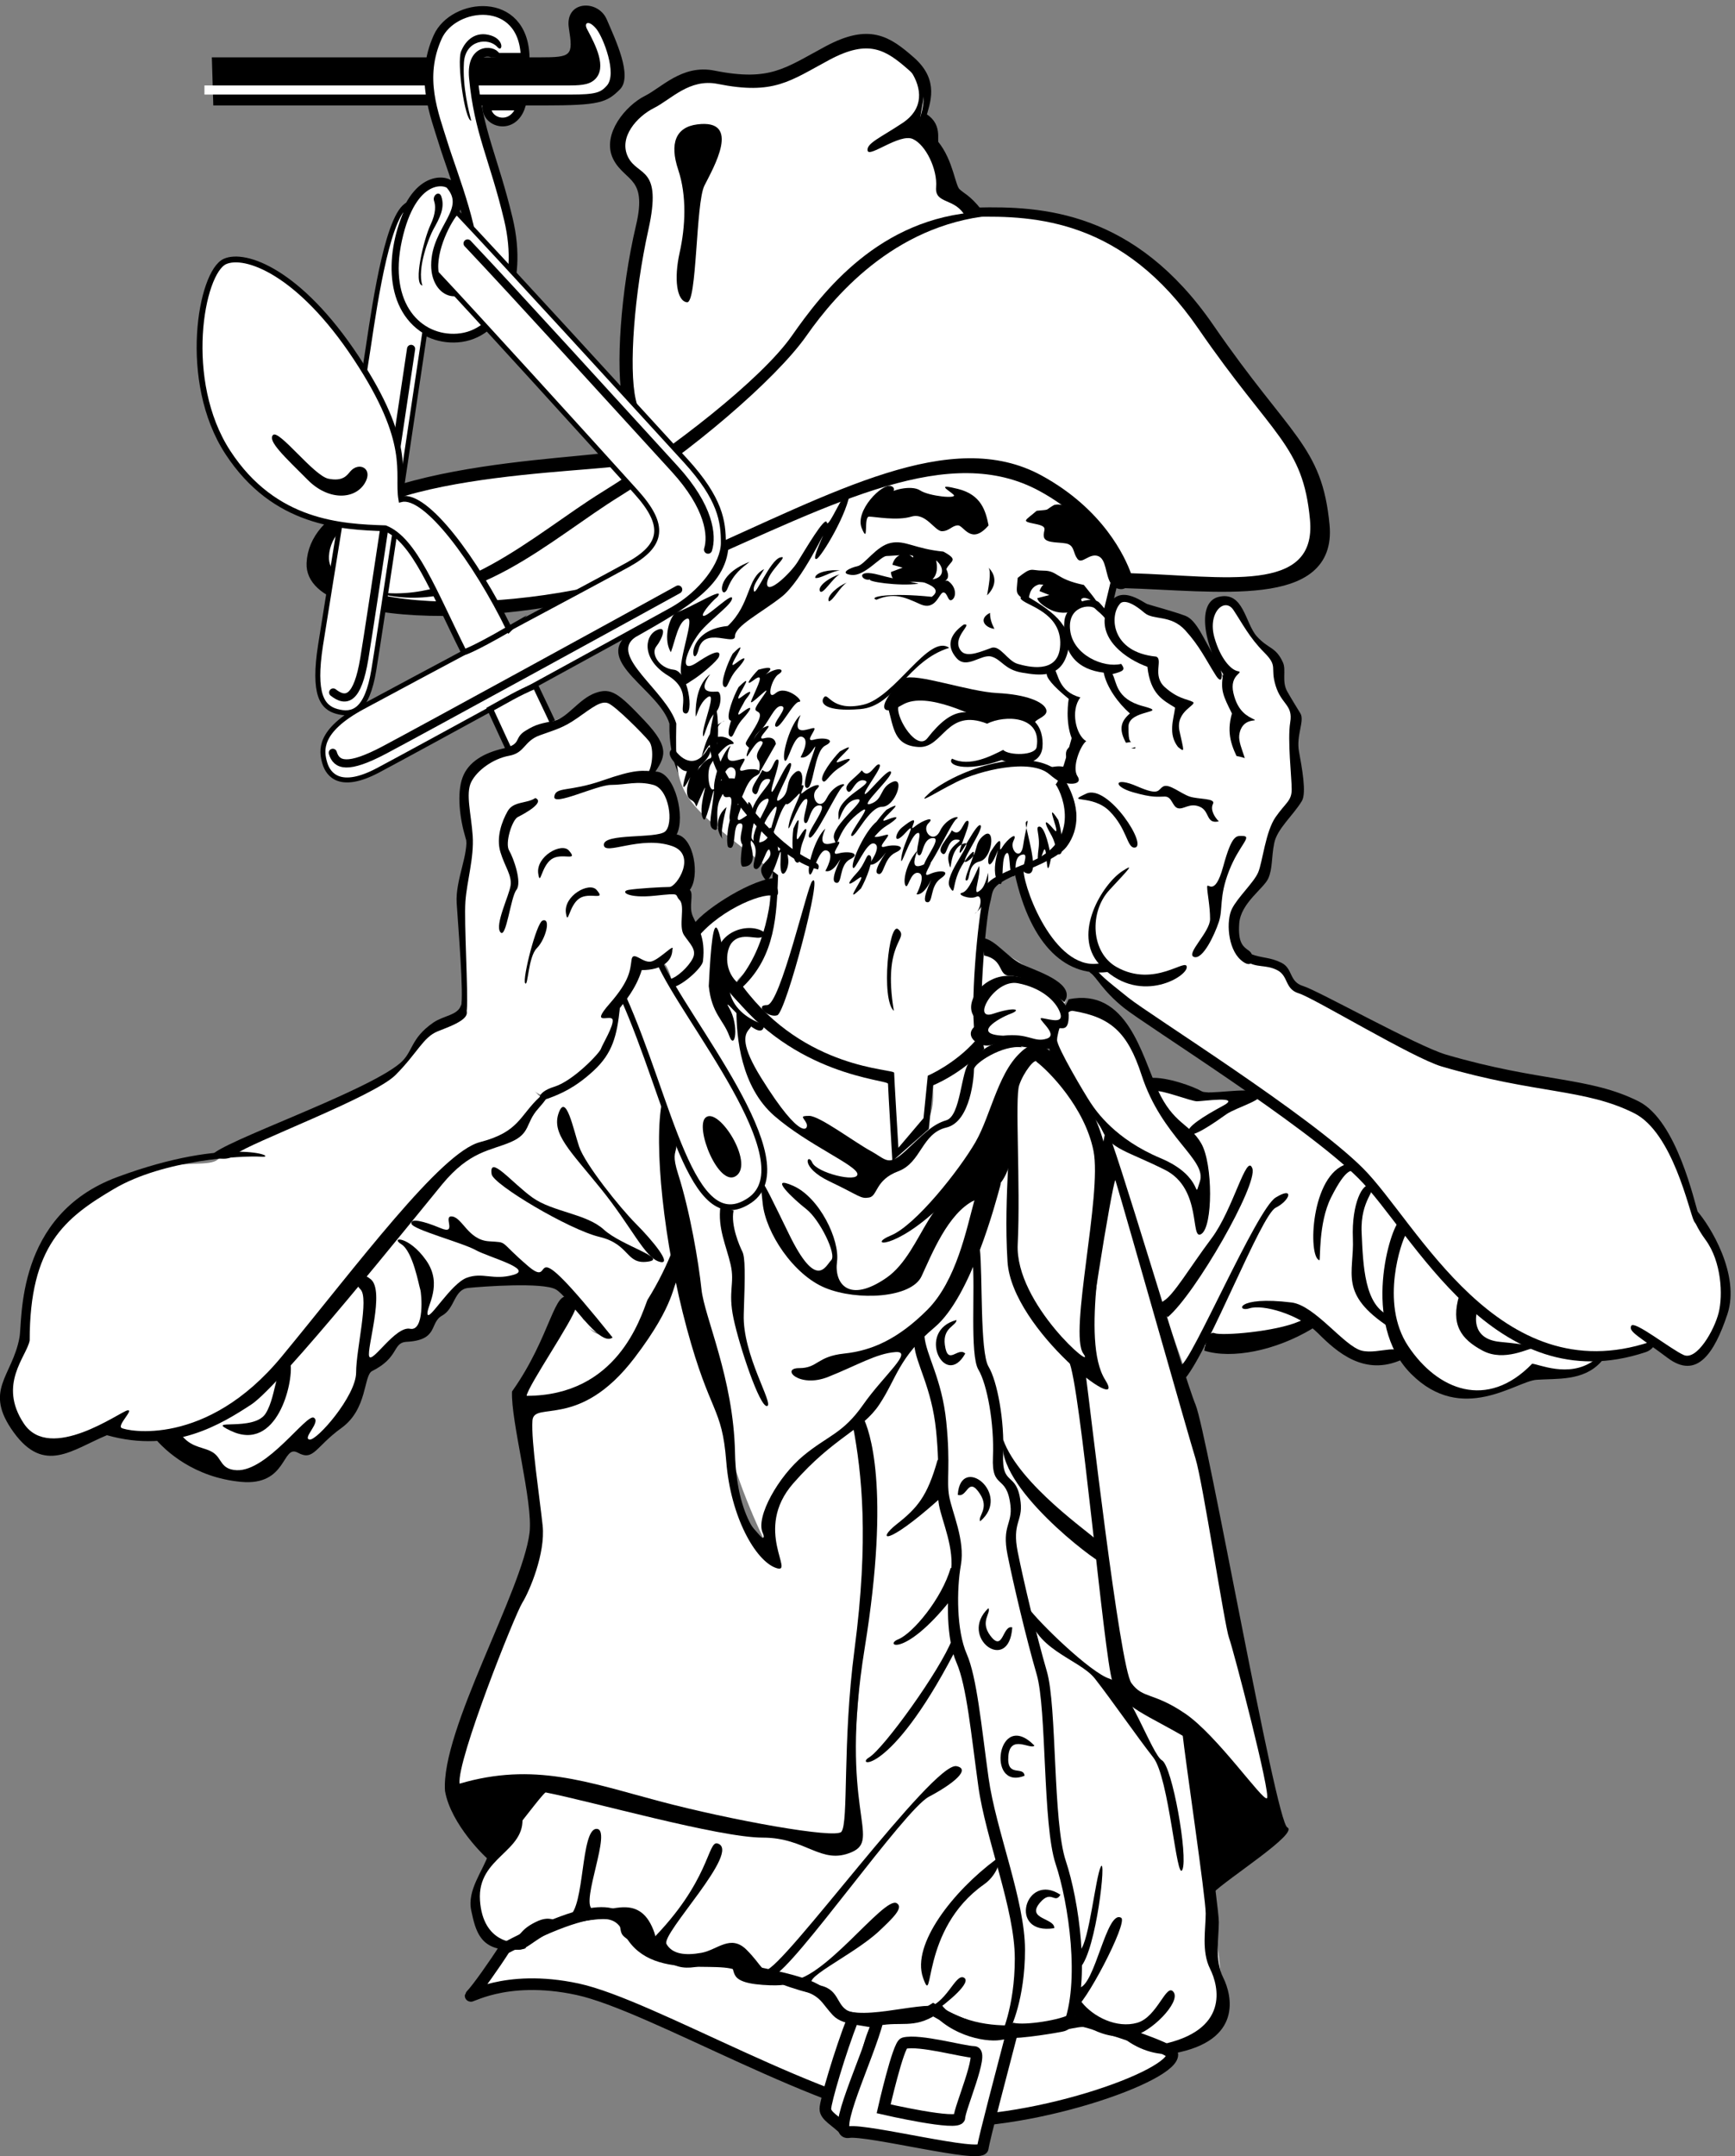 <svg xmlns="http://www.w3.org/2000/svg" xml:space="preserve" width="340.697" height="423.148"><rect width="100%" height="100%" fill="#808080" stroke="none"/><path d="M804.988 3129.89h-50.617c-1.691-25.32 38.809-37.13 50.617 0" style="fill:#fff;fill-opacity:1;fill-rule:nonzero;stroke:none" transform="matrix(.133 0 0 -.133 -4.748 437.082)"/><path d="M804.988 3129.89h-50.617c-1.691-25.32 38.809-37.13 50.617 0z" style="fill:none;stroke:#000;stroke-width:12.9;stroke-linecap:round;stroke-linejoin:miter;stroke-miterlimit:10;stroke-dasharray:none;stroke-opacity:1" transform="matrix(.133 0 0 -.133 -4.748 437.082)"/><path d="M348.469 3201.7h484.109c47.332 0 49.481 2.15 43.031 43.03-6.461 40.89 43.032 43.03 55.942 12.91 12.91-30.12 38.73-83.91 19.371-103.27-19.371-19.37-30.133-23.67-111.891-23.67h-488.41" style="fill:#000;fill-opacity:1;fill-rule:nonzero;stroke:none" transform="matrix(.133 0 0 -.133 -4.748 437.082)"/><path d="M914.34 3169.43c17.601 17.6 1.14 49.54-11.84 73.84-5.379 10.07 2.82 14.04 13.988 0 9.832-12.36 31-66.01 15.063-83.45-8.891-9.72-15.18-13.06-53.992-13.06H337.551v13.5h540.008c20.25 0 30.031 2.42 36.781 9.17M839.031 647.762c-32.269-30.114-116.179-131.242-94.672-195.793 21.52-64.547 98.969-15.059 154.922 6.461 55.93 21.519 75.297-15.059 107.569-40.879 32.28-25.821 86.07-21.52 124.8-25.821 38.73-4.308 30.12-34.429 96.82-36.582 66.7-2.148 10.76-62.398 131.25-47.328 120.49 15.059 75.3-34.429 251.73-10.761 19.37 12.91 51.64 6.453 98.97-17.207 47.34-23.68 122.64-21.52 129.1 43.027 6.46 64.543-49.49 337.801-43.03 395.891-47.34 34.421-83.91 58.101-96.82 73.152-12.91 15.058-64.55 449.688-73.16 477.658-8.6 27.97-116.18 86.06-94.67 299.06 0 0-12.9-6.45-47.33-88.21-34.43-81.76-152.76-264.64-185.04-292.62 51.64-62.39-19.36-527.13-4.3-615.349 5.12-29.992-415.26 79.609-456.139 75.301" style="fill:#fff;fill-opacity:1;fill-rule:nonzero;stroke:none" transform="matrix(.133 0 0 -.133 -4.748 437.082)"/><path d="M780.941 411.09c-15.062-23.668-40.882-60.238-49.492-68.852-8.597-8.597 47.34 32.282 157.071 8.614 109.73-23.672 367.92-180.743 514.23-193.641 146.31-12.922 372.22 66.687 363.62 98.961-12.91 12.918-120.4 45.598-129.1 47.34-21.52 4.308-126.94-43.032-215.16 12.918-27.97 8.601-124.79-25.821-150.61 2.14-25.82 27.969-12.91 36.578-135.55 60.25-21.52 32.27-132.06-13.558-169.981 55.942C953.07 458.43 940.16 495 780.941 411.09" style="fill:#fff;fill-opacity:1;fill-rule:nonzero;stroke:none" transform="matrix(.133 0 0 -.133 -4.748 437.082)"/><path d="M780.941 411.09c-15.062-23.668-40.882-60.238-49.492-68.852-8.597-8.597 47.34 32.282 157.071 8.614 109.73-23.672 367.92-180.743 514.23-193.641 146.31-12.922 372.22 66.687 363.62 98.961-12.91 12.918-120.4 45.598-129.1 47.34-21.52 4.308-126.94-43.032-215.16 12.918-27.97 8.601-124.79-25.821-150.61 2.14-25.82 27.969-12.91 36.578-135.55 60.25-21.52 32.27-132.06-13.558-169.981 55.942C953.07 458.43 940.16 495 780.941 411.09Z" style="fill:none;stroke:#000;stroke-width:17.21;stroke-linecap:round;stroke-linejoin:miter;stroke-miterlimit:10;stroke-dasharray:none;stroke-opacity:1" transform="matrix(.133 0 0 -.133 -4.748 437.082)"/><path d="M1295.17 307.82c-19.36-49.488-40.88-122.64-40.88-133.398 0-10.762 15.06-17.211 30.12-32.274 15.06-15.066 23.67 126.942 49.49 159.211l-38.73 6.461" style="fill:#fff;fill-opacity:1;fill-rule:nonzero;stroke:none" transform="matrix(.133 0 0 -.133 -4.748 437.082)"/><path d="M1295.17 307.82c-19.36-49.488-40.88-122.64-40.88-133.398 0-10.762 15.06-17.211 30.12-32.274 15.06-15.066 23.67 126.942 49.49 159.211z" style="fill:none;stroke:#000;stroke-width:17.21;stroke-linecap:round;stroke-linejoin:miter;stroke-miterlimit:10;stroke-dasharray:none;stroke-opacity:1" transform="matrix(.133 0 0 -.133 -4.748 437.082)"/><path d="M1529.69 286.301c-15.06-58.09-40.88-154.91-43.03-169.969-2.15-15.07-169.97 27.957-197.95 23.656-27.97-4.297 27.98 107.582 43.04 165.684 34.42 6.449 51.63-4.313 81.76 15.058 27.96-17.218 83.91-40.878 116.18-34.429" style="fill:#fff;fill-opacity:1;fill-rule:nonzero;stroke:none" transform="matrix(.133 0 0 -.133 -4.748 437.082)"/><path d="M1529.69 286.301c-15.06-58.09-40.88-154.91-43.03-169.969-2.15-15.07-169.97 27.957-197.95 23.656-27.97-4.297 27.98 107.582 43.04 165.684 34.42 6.449 51.63-4.313 81.76 15.058 27.96-17.218 83.91-40.878 116.18-34.429z" style="fill:none;stroke:#000;stroke-width:17.21;stroke-linecap:round;stroke-linejoin:miter;stroke-miterlimit:10;stroke-dasharray:none;stroke-opacity:1" transform="matrix(.133 0 0 -.133 -4.748 437.082)"/><path d="M1370.48 271.238c23.05 5.774 88.21-12.906 103.27-12.906 15.06 0-21.52-83.91-21.52-96.82 0-12.91-111.88 12.91-111.88 12.91s21.52 94.668 30.13 96.816" style="fill:#fff;fill-opacity:1;fill-rule:nonzero;stroke:none" transform="matrix(.133 0 0 -.133 -4.748 437.082)"/><path d="M1370.48 271.238c23.05 5.774 88.21-12.906 103.27-12.906 15.06 0-21.52-83.91-21.52-96.82 0-12.91-111.88 12.91-111.88 12.91s21.52 94.668 30.13 96.816z" style="fill:none;stroke:#000;stroke-width:17.21;stroke-linecap:round;stroke-linejoin:miter;stroke-miterlimit:10;stroke-dasharray:none;stroke-opacity:1" transform="matrix(.133 0 0 -.133 -4.748 437.082)"/><path d="M1172.53 1979.6c-47.34-17.21-98.97-45.19-107.58-77.46-8.61-32.27-6.45-58.09-30.13-66.69-23.66-8.61-6.45-122.65-8.6-221.62-2.15-98.97 77.46-413.1 86.06-460.44 8.61-47.33 51.64-144.15 62.4-159.21 10.76-15.071-49.49 101.12 133.4 197.94 36.58 49.49 204.4 281.85 217.31 374.38 2.15 178.58 101.12 236.67 81.76 251.73-19.36 15.06-120.49 92.52-122.64 68.85-2.15-23.67 2.15-185.04-71-193.64-2.15-15.06 8.6-55.95-25.82-81.76-34.43-25.82-34.43-17.22-36.58 79.61-111.88 40.88-234.52 114.03-230.22 139.85 4.3 25.82 53.79 17.21 51.64 148.46" style="fill:#fff;fill-opacity:1;fill-rule:nonzero;stroke:none" transform="matrix(.133 0 0 -.133 -4.748 437.082)"/><path d="M722.852 1794.56c-28.872-14.73-51.641-19.36-96.832-81.76-90.36-53.79-245.27-118.34-268.95-137.7-23.66-19.36-135.539 27.97-253.879-120.49-34.43-64.54-32.793-156.84-49.492-195.79-12.898-30.12-2.148-111.88 60.25-109.73 62.391 2.15 62.391 38.72 98.973 23.66 88.219 12.91 146.859-92.23 206.547-62.39 21.519 10.76 49.492 68.85 68.851 40.88 32.27 15.06 73.16 62.39 90.371 122.64 43.028 6.46 8.61 27.97 90.36 58.09 30.129 34.43 32.277 64.55 79.609 64.55 47.34 0 94.668 30.12 126.949-30.12 32.27-60.24 68.852-81.76 159.211 36.57 2.16 49.49-12.9 197.95-12.9 228.07 0 30.13-49.49 202.25-70.998 180.73-21.524-21.51 0-60.24-43.043-98.97-43.027-38.73-64.551-45.18-73.149-45.18-8.609 0-88.218 118.33-111.878 126.94m1151.098 83.92c25.82-6.46 58.09-23.68 70.99-43.03 12.92-19.37 169.98-96.83 243.13-116.19 73.16-19.37 236.68-30.13 284.02-81.77 47.33-51.63 68.85-165.66 88.21-182.88 19.36-17.21 45.18-86.06-2.15-150.61-47.34-64.55-58.09 8.61-81.76-4.3s-71.01-10.76-79.61-17.22c-8.61-6.45-23.67-34.42-96.82-25.82-88.21-36.57-137.7-34.42-193.64 27.98-43.03-8.61-92.52 8.6-135.55 51.63-47.34-23.66-142.01-36.57-159.22-36.57-17.21 0-19.36-25.82-25.82-36.58-38.73 118.34-167.82 426.01-189.34 475.5-21.52 49.49 86.07 111.89 137.7-51.63 10.76-6.46 133.4-21.52 159.22-10.76-107.58 68.85-247.43 150.61-238.83 180.73 21.52-12.91 182.89-15.06 219.47 21.52" style="fill:#fff;fill-opacity:1;fill-rule:nonzero;stroke:none" transform="matrix(.133 0 0 -.133 -4.748 437.082)"/><path d="M1691.06 2446.49c-15.06-58.09-68.85-299.06-83.91-309.82 19.36-30.13 40.88-96.83-36.58-126.95-77.45-30.12-66.7-32.27-73.15-55.94-6.46-23.67-19.37-167.83-8.61-215.16-32.27-36.58-75.3-53.79-75.3-53.79l-6.46-64.55-53.79-47.33s-6.46 107.58-6.46 114.04c0 6.45-139.85 10.76-234.52 137.7 49.49 47.33 62.4 118.33 64.55 178.58-75.3 73.15-154.91 101.12-152.76 215.16-15.06 49.48-109.73 90.36-62.398 131.24 79.608 45.18 139.858 71 139.858 135.55 120.49 47.34 447.53 262.5 589.53-38.73" style="fill:#000;fill-opacity:1;fill-rule:nonzero;stroke:none" transform="matrix(.133 0 0 -.133 -4.748 437.082)"/><path d="M1683.33 2459.28c-14.6-56.35-74.46-319.91-89.06-330.34 12.03-17.41 36.57-85.63-38.57-114.85-75.13-29.22-62.54-31.3-68.81-54.26-6.25-22.96-20.93-162.79-10.49-208.71-31.31-35.48-70.9-52.17-70.9-52.17l-6.26-62.62-37.11-43.76s-6.27 104.35-6.27 110.62c0 6.25-131.35 3.98-223.18 127.11 48 45.92 49.77 106.18 51.85 164.62-148.35 113.99-152.41 113.15-150.33 223.77-14.61 47.99-100.501 100.17-60.52 127.3 77.22 43.83 137.8 77.48 137.8 140.09 116.88 45.92 429.81 237.41 571.85-26.8" style="fill:#fff;fill-opacity:1;fill-rule:nonzero;stroke:none" transform="matrix(.133 0 0 -.133 -4.748 437.082)"/><path d="M1876.09 1872.02c-23.66 58.09-25.81 60.25 21.52 124.79 12.91 47.34 36.58 96.82 53.79 122.64 0 34.43-6.46 98.98 0 111.88-10.75 19.37-27.97 30.13-27.97 77.46-17.21 19.37-62.39 75.3-75.3 88.22-12.91 12.91-55.94-4.31-2.15-118.34-25.82 40.88-51.64 88.21-71.01 94.67-19.36 6.46-75.3 40.88-90.37 25.82-15.06-15.07-12.9-27.97-12.9-27.97-6.46 23.66-66.34 51.51-60.25-21.52 2.16-25.82-19.36-43.03-23.66-51.64 2.14-17.21 21.51-38.72 32.27-45.18-2.15-15.06-2.15-43.03 4.3-62.39-4.3-17.22 3.23-50.57-20.44-48.41 34.43-52.72 19.37-88.22 6.45-105.43-12.9-17.22-59.16-34.43-69.92-38.73 10.76-51.64 58.09-149.54 126.94-138.78 55.94-49.48 182.89 2.15 208.7 12.91" style="fill:#fff;fill-opacity:1;fill-rule:nonzero;stroke:none" transform="matrix(.133 0 0 -.133 -4.748 437.082)"/><path d="M1478.05 2971.48c-17.21 21.51-23.66 21.51-32.27 30.12-8.61 8.61-10.3 44.27-32.27 71-4.31 8.61 6.45 27.98-19.37 40.89 6.46 23.67 19.37 51.64-15.06 81.76-34.42 30.12-60.24 47.33-120.49 15.06-60.25-32.28-84.3-53.71-169.97-36.58-43.04 8.61-71.01-23.67-96.831-36.57-25.82-12.92-58.09-51.64-43.027-81.77 15.058-30.12 52.568-26.7 34.429-103.27-22.871-96.52-30.121-210.86-19.371-258.19 12.91-53.79 21.52-68.85-19.359-81.76-40.883-12.91-440.93-15.15-447.531-157.07-4.301-92.52 337.8-92.52 552.96 2.15 215.16 94.67 386.98 187.16 524.98 111.88 94.67-51.63 109.73-118.33 118.34-142 142.01-4.3 307.68-30.12 296.92 83.91-10.75 114.04-55.94 124.8-169.97 290.46-114.04 165.68-247.44 172.14-342.11 169.98" style="fill:#000;fill-opacity:1;fill-rule:nonzero;stroke:none" transform="matrix(.133 0 0 -.133 -4.748 437.082)"/><path d="M1478.05 2971.48c-17.21 21.51-23.66 21.51-32.27 30.12-8.61 8.61-10.3 44.27-32.27 71-4.31 8.61 6.45 27.98-19.37 40.89 6.46 23.67 19.37 51.64-15.06 81.76-34.42 30.12-60.24 47.33-120.49 15.06-60.25-32.28-84.3-53.71-169.97-36.58-43.04 8.61-71.01-23.67-96.831-36.57-25.82-12.92-58.09-51.64-43.027-81.77 15.058-30.12 52.568-26.7 34.429-103.27-22.871-96.52-30.121-210.86-19.371-258.19 12.91-53.79 21.52-68.85-19.359-81.76-40.883-12.91-440.93-15.15-447.531-157.07-4.301-92.52 337.8-92.52 552.96 2.15 215.16 94.67 386.98 187.16 524.98 111.88 94.67-51.63 109.73-118.33 118.34-142 142.01-4.3 307.68-30.12 296.92 83.91-10.75 114.04-55.94 124.8-169.97 290.46-114.04 165.68-247.44 172.14-342.11 169.98z" style="fill:none;stroke:#000;stroke-width:17.21;stroke-linecap:round;stroke-linejoin:miter;stroke-miterlimit:10;stroke-dasharray:none;stroke-opacity:1" transform="matrix(.133 0 0 -.133 -4.748 437.082)"/><path d="M1473.08 2966.32c-16.7 20.87-22.95 20.87-31.3 29.22-8.35 8.34-9.99 42.94-31.31 68.87-4.17 8.35 6.26 27.13-18.78 39.65 6.26 22.96 18.78 50.09-14.61 79.31s-58.44 45.92-116.87 14.61c-58.44-31.31-81.78-52.1-164.88-35.48-41.74 8.35-68.88-22.96-93.92-35.48-25.039-12.52-52.969-43.34-38.371-72.56 14.621-29.21 50.891-13.01 30.02-106.93-20.868-93.91-29.207-204.52-18.778-250.44 12.528-52.17 25.168-84-14.48-96.52-39.653-12.52-432-10.39-438.41-135.14-4.602-89.73 327.668-89.75 536.369 2.08 208.71 91.84 381.83 190.16 515.7 117.14 91.82-50.09 123.64-121.24 131.99-144.2 137.75-4.18 274.78-31.37 264.35 79.24-10.44 110.61-54.26 121.05-164.88 281.75-110.61 160.71-240.01 166.96-331.84 164.88" style="fill:#fff;fill-opacity:1;fill-rule:nonzero;stroke:none" transform="matrix(.133 0 0 -.133 -4.748 437.082)"/><path d="M572.238 2416.37c133.391-32.28 251.731 81.76 352.864 144.16 101.118 62.39 234.518 165.67 279.698 230.22 45.18 64.54 129.1 174.28 277.56 182.89l30.12-4.31c-148.46-8.61-240.98-114.04-286.16-178.58-45.19-64.55-174.28-174.28-275.398-236.68-101.133-62.39-219.473-176.43-352.863-144.15l-25.821 6.45" style="fill:#000;fill-opacity:1;fill-rule:nonzero;stroke:none" transform="matrix(.133 0 0 -.133 -4.748 437.082)"/><path d="M768.031 3201.7c1.071 9.69-37.871 18.27-33.351-30.12 7.531-80.68 30.121-118.34 51.64-208.7 23.032-96.75-13.992-171.06-75.308-175.36-56.973-4-109.731 47.34-88.211 145.23 21.519 97.9 71 88.22 77.449 80.69 32.219-37.58-21.512-64.51-21.512-118.34 0-45.19 44.114-55.94 54.864-9.68 10.757 46.26-29.043 143.08-43.032 188.26-13.98 45.18-35.871 97.6-8.601 158.14 23.062 51.2 127.07 62.4 129.09-30.12h-43.028" style="fill:#fff;fill-opacity:1;fill-rule:nonzero;stroke:none" transform="matrix(.133 0 0 -.133 -4.748 437.082)"/><path d="M768.031 3201.7c1.071 9.69-37.871 18.27-33.351-30.12 7.531-80.68 30.121-118.34 51.64-208.7 23.032-96.75-13.992-171.06-75.308-175.36-56.973-4-109.731 47.34-88.211 145.23 21.519 97.9 71 88.22 77.449 80.69 32.219-37.58-21.512-64.51-21.512-118.34 0-45.19 44.114-55.94 54.864-9.68 10.757 46.26-29.043 143.08-43.032 188.26-13.98 45.18-35.871 97.6-8.601 158.14 23.062 51.2 127.07 62.4 129.09-30.12h-43.028z" style="fill:none;stroke:#000;stroke-width:12.9;stroke-linecap:butt;stroke-linejoin:miter;stroke-miterlimit:10;stroke-dasharray:none;stroke-opacity:1" transform="matrix(.133 0 0 -.133 -4.748 437.082)"/><path d="M709.941 2973.64c74.231-78.54 244.707-265.18 337.799-366.85 51.9-56.7 55.94-90.37 55.94-121.57 0-31.19-32.49-74.73-76.38-98.97-72.089-39.81-378.691-207.63-433.55-236.68-54.859-29.04-73.16-7.52-78.531 10.76-5.379 18.29-9.688 47.34 55.941 82.84 65.621 35.5 338.879 180.73 391.59 209.78 52.71 29.05 56.21 58.42 11.828 107.58-69.918 77.45-242.047 266.79-294.769 322.74-5.379 33.35 19.371 79.61 30.132 90.37" style="fill:#fff;fill-opacity:1;fill-rule:nonzero;stroke:none" transform="matrix(.133 0 0 -.133 -4.748 437.082)"/><path d="M709.941 2973.64c74.231-78.54 244.707-265.18 337.799-366.85 51.9-56.7 55.94-90.37 55.94-121.57 0-31.19-32.49-74.73-76.38-98.97-72.089-39.81-378.691-207.63-433.55-236.68-54.859-29.04-73.16-7.52-78.531 10.76-5.379 18.29-9.688 47.34 55.941 82.84 65.621 35.5 338.879 180.73 391.59 209.78 52.71 29.05 56.21 58.42 11.828 107.58-69.918 77.45-242.047 266.79-294.769 322.74-5.379 33.35 19.371 79.61 30.132 90.37z" style="fill:none;stroke:#000;stroke-width:7.31;stroke-linecap:butt;stroke-linejoin:miter;stroke-miterlimit:10;stroke-dasharray:none;stroke-opacity:1" transform="matrix(.133 0 0 -.133 -4.748 437.082)"/><path d="M1036.98 2416.37c-72.082-39.8-378.679-207.63-433.55-236.67-54.86-29.05-71-22.6-76.379-4.3m199.019 751.68c74.231-78.54 212.45-230.75 305.53-332.42 51.9-56.7 55.94-98.97 49.48-119.41" style="fill:none;stroke:#000;stroke-width:12.04;stroke-linecap:round;stroke-linejoin:miter;stroke-miterlimit:10;stroke-dasharray:none;stroke-opacity:1" transform="matrix(.133 0 0 -.133 -4.748 437.082)"/><path d="M663.078 2797.28c-12.019-81.4-65.367-438.55-75.476-499.75-10.114-61.19-31.204-67.48-54.571-61.04-21.261 5.86-35.531 24.43-24.019 98.09 11.508 73.65 61.386 378.77 70.258 438.26 10.761 72.07 30.621 206.17 61.82 212.63-32.281-63.47-37.18-151.61 21.988-188.19" style="fill:#fff;fill-opacity:1;fill-rule:nonzero;stroke:none" transform="matrix(.133 0 0 -.133 -4.748 437.082)"/><path d="M663.078 2797.28c-12.019-81.4-65.367-438.55-75.476-499.75-10.114-61.19-31.204-67.48-54.571-61.04-21.261 5.86-35.531 24.43-24.019 98.09 11.508 73.65 61.386 378.77 70.258 438.26 10.761 72.07 30.621 206.17 61.82 212.63-32.281-63.47-37.18-151.61 21.988-188.19z" style="fill:none;stroke:#000;stroke-width:7.31;stroke-linecap:butt;stroke-linejoin:miter;stroke-miterlimit:10;stroke-dasharray:none;stroke-opacity:1" transform="matrix(.133 0 0 -.133 -4.748 437.082)"/><path d="M642.641 2771.46c-12.02-81.4-58.911-395.52-69.02-456.71-10.121-61.19-26.902-65.33-45.973-50.29" style="fill:none;stroke:#000;stroke-width:12.04;stroke-linecap:round;stroke-linejoin:miter;stroke-miterlimit:10;stroke-dasharray:none;stroke-opacity:1" transform="matrix(.133 0 0 -.133 -4.748 437.082)"/><path d="M687.352 2996.23c5.589-16.78-2.641-31.92-11.84-48.41-5.672-10.17-24.742-57.02-16.141-82.84-13.98 2.15 2 68.39 11.84 89.29 8.598 18.29 7.5 29.31 5.379 35.5-2.789 8.13 7.531 16.14 10.762 6.46m82.828 220.54c-13.211 14.93-47.328 10.75-49.489-22.6-2.351-36.51 7.528-73.15 10.758-86.06-9.679 1.07-21.398 86.05-15.058 102.2 6.75 17.19 22.078 30.62 44.109 23.67 20.441-6.46 17.121-25.63 9.68-17.21" style="fill:#000;fill-opacity:1;fill-rule:nonzero;stroke:none" transform="matrix(.133 0 0 -.133 -4.748 437.082)"/><path d="M787.398 2358.28c-49.519 101.18-122.648 200.09-159.218 191.49-6.461 38.73 17.211 81.76-66.7 208.7-83.921 126.95-163.921 155.29-193.652 142.01-35.406-15.82-64.547-176.43 4.313-281.86 68.847-105.42 167.82-109.73 232.371-111.88 43.027-17.22 71-92.52 116.179-182.89 0 0 10.758 2.15 66.707 34.43" style="fill:#fff;fill-opacity:1;fill-rule:nonzero;stroke:none" transform="matrix(.133 0 0 -.133 -4.748 437.082)"/><path d="M787.398 2358.28c-49.519 101.18-122.648 200.09-159.218 191.49-6.461 38.73 17.211 81.76-66.7 208.7-83.921 126.95-163.921 155.29-193.652 142.01-35.406-15.82-64.547-176.43 4.313-281.86 68.847-105.42 167.82-109.73 232.371-111.88 43.027-17.22 71-92.52 116.179-182.89 0 0 10.758 2.15 66.707 34.43z" style="fill:none;stroke:#000;stroke-width:8.6;stroke-linecap:round;stroke-linejoin:miter;stroke-miterlimit:10;stroke-dasharray:none;stroke-opacity:1" transform="matrix(.133 0 0 -.133 -4.748 437.082)"/><path d="M574.379 2573.44c-14.848-24.75-53.707-25.9-83.899 4.3-34.429 34.43-60.25 58.1-51.64 66.7 8.601 8.61 60.238-60.25 81.75-64.55 21.519-4.3 27.23 4.87 32.281 10.76 12.91 15.06 34.43 4.3 21.508-17.21" style="fill:#000;fill-opacity:1;fill-rule:nonzero;stroke:none" transform="matrix(.133 0 0 -.133 -4.748 437.082)"/><path d="M759.422 2239.94c47.34-103.27 129.098-275.4 195.789-423.86 69.719-155.16 101.089-359.07 187.199-301.22 83.37 56.01-97.22 268.78-133.4 352.86-73.151 169.97-131.248 299.07-182.889 406.65-25.82-10.76-43.031-21.52-66.699-34.43" style="fill:#fff;fill-opacity:1;fill-rule:nonzero;stroke:none" transform="matrix(.133 0 0 -.133 -4.748 437.082)"/><path d="M759.422 2239.94c47.34-103.27 129.098-275.4 195.789-423.86 69.719-155.16 101.089-359.07 187.199-301.22 83.37 56.01-97.22 268.78-133.4 352.86-73.151 169.97-131.248 299.07-182.889 406.65-25.82-10.76-43.031-21.52-66.699-34.43z" style="fill:none;stroke:#000;stroke-width:8.6;stroke-linecap:round;stroke-linejoin:miter;stroke-miterlimit:10;stroke-dasharray:none;stroke-opacity:1" transform="matrix(.133 0 0 -.133 -4.748 437.082)"/><path d="M1077.86 1637.49c-17.49-13.59 19.36-105.42 45.18-86.06 25.82 19.37-25.82 101.13-45.18 86.06m-12.91 1465.24c-31.51-4.07-40.88-27.97-27.97-66.7 12.91-38.73 10.76-83.91 2.15-122.64-8.61-38.73-4.31-71 10.76-73.15 15.06-2.16 12.91 146.3 25.82 172.12 12.91 25.82 55.94 98.98-10.76 90.37m408.8-137.7c-8.6 4.3-12.91 2.15-12.91 2.15-15.06 27.97-45.19 17.21-43.03 43.03 2.15 25.82-15.06 62.39-34.43 71-19.36 8.61-64.54-27.97-66.69-17.21-2.16 10.76 19.36 19.36 51.63 40.88 32.28 21.52 27.98 51.64 12.91 75.31 27.97-20.44 17.21-35.51 12.91-69.93 10.76-9.68 17.22-19.36 18.29-40.88 9.68-13.99 25.82-57.02 30.12-67.78 4.3-10.75 36.58-27.96 31.2-36.57m92.52-432.47c-17.21-15.06-23.67-15.06-2.16-19.36 21.52-4.31 10.76-8.61 12.92-19.37 2.15-10.76 27.97-6.45 36.58-10.76 8.6-4.3 6.45-12.91 12.9-21.51 6.46-8.61 17.21 8.6 30.13 4.3 12.9-4.3 10.75-27.97 19.36-40.88 8.6-12.91 36.58-12.91 19.36 19.37-17.21 32.27-71 105.42-103.27 96.81-15.06-8.6-4.3-6.45-25.82-8.6m-71.01-21.52c-4.3 21.52-10.75 45.19-45.18 53.79-34.43 8.61-12.91-2.15-6.45-8.6 6.45-6.46-36.58-2.16-49.49 6.45-12.91 8.61-45.18 0-47.34-6.45-2.14-6.46 17.22 8.6 4.31 12.9-12.91 4.31-53.79-36.57-43.03-62.39 10.76-25.82 2.15 17.21 10.76 17.21s40.88-6.45 62.39 0c21.52 6.46 34.42-21.51 45.18-21.51 10.76 0 15.06 8.6 23.67 8.6 8.61 0 19.37-30.12 45.18 0m-62.39-64.55c6.46 12.92 19.36 12.92-4.3 25.82-43.03 4.31-55.95 17.21-77.46 12.91-21.52-4.3-38.73-32.27-49.48-34.42-10.76-2.15-27.98-10.76-8.61-12.91 19.36-2.15 43.03 27.97 51.64 27.97 8.6 0 45.18 4.3 38.72-2.16-8.6 8.61-25.82 6.46-30.12-10.75l15.06-4.3-17.21-6.46s0-19.36 21.51-15.06c21.52 4.3 75.31-12.91 60.25 19.36" style="fill:#000;fill-opacity:1;fill-rule:nonzero;stroke:none" transform="matrix(.133 0 0 -.133 -4.748 437.082)"/><path d="M1412.43 2431.43c17.21 2.16 18.29 17.22 5.38 27.98 2.15-9.69 2.15-20.44-5.38-27.98" style="fill:#fff;fill-opacity:1;fill-rule:nonzero;stroke:none" transform="matrix(.133 0 0 -.133 -4.748 437.082)"/><path d="M1391.99 2424.98c-29.59-4.23-79.41 3.64-71 6.45-12.91-4.3-24.51 16.66 12.91 6.46 23.66-6.46 40.88-8.61 58.09-12.91" style="fill:#000;fill-opacity:1;fill-rule:nonzero;stroke:none" transform="matrix(.133 0 0 -.133 -4.748 437.082)"/><path d="M1435.02 2429.28c12.91-8.61 12.91-23.67 6.45-27.97-6.45-4.3-6.45 10.76-12.9 10.76-6.46 0-10.76-27.98-34.43-17.22-23.66 10.76-38.73 17.22-64.55 6.46-12.9 4.3 19.37 10.76 81.77 4.3 30.15 21.81-71.01 27.98 23.66 23.67m-159.21 15.07c-12.92 2.14-36.58-2.16-36.58-10.76 6.45-2.16 25.82 10.76 36.58 10.76m-.34-5.64c-12.7-3.16-32.7-16.52-29.27-24.42 3.42-7.89 19.4 20.14 29.27 24.42m10.4-12.25c-12.28-4.54-30.68-20.04-26.4-27.51 6.42 1.14 17.06 22.17 26.4 27.51m284.06-2.51c8.56-.89 37.2-.87 25.81 1.98-8.56.89-19.23 4.83-25.29-11.84l14.54-5.84-17.79-4.64s.19-7.45 19.84-17.21c21.84-10.86 54.19.87 44.71 15.17 7.76 12.17 45.78-29.21 4.21 21.57-42.35 8.75-38.06 21.12-60 21.12-19.36 0-16.14 6.54-37.66-10.67-2.15-25.82-4.3-21.52 15.06-36.58 2.15 8.6 1.51 22.64 16.57 26.94m-74.67 24.7c10.76-10.76 12.92-25.82-2.14-40.88 2.14 12.9 6.45 34.42 2.14 40.88m2.16-66.7c-17.21-8.61-8.61-21.52 6.45-23.67-4.3 8.6-6.45 15.06-6.45 23.67m-60.25-51.64c-62.39-19.37-79.61-86.06-131.24-90.37-51.64-4.3-60.25 8.61-53.79 17.21 6.45 8.61 10.75-21.51 58.09-10.76 47.33 10.76 96.82 105.43 126.94 83.92" style="fill:#000;fill-opacity:1;fill-rule:nonzero;stroke:none" transform="matrix(.133 0 0 -.133 -4.748 437.082)"/><path d="M1458.69 2364.74c-21.52-15.07-25.82-32.28-10.76-49.5 15.06-17.21 36.58 6.46 51.64 2.16 15.06-4.3 19.37-19.37 45.19-23.67 25.81-4.3 55.93-8.6 66.69 27.97 10.76 36.58-17.21 60.25-58.09 83.91 0 0-19.36 2.16-6.46-6.45 12.92-8.61 59.02-21.75 53.79-68.85-4.3-38.73-47.33-27.97-62.39-23.67-15.06 4.3-25.82 27.97-38.73 23.67-12.91-4.31-36.32-15.7-45.18-4.31-15.06 19.37 19.36 40.88 4.3 38.74m-111.89-122.65c8.61-30.12 8.61-55.94 45.19-58.09 36.58-2.15 40.88 58.09 101.13 34.43 25.82 12.9 80.96 12.45 73.15-34.43-2.16-12.91-40.88-12.91-49.49-4.3-17.21-8.61-49.49-25.82-75.31-12.91-8.6-8.6 17.22-21.52 73.16-2.15 27.97-10.76 58.09-6.45 60.24 19.36 2.16 25.82-10.76 64.55-81.75 43.04-27.97 10.75-49.82 19.24-88.22-30.13-15.06-19.37-45.18 27.97-43.03 45.18 2.15 17.22-15.07 0-15.07 0" style="fill:#000;fill-opacity:1;fill-rule:nonzero;stroke:none" transform="matrix(.133 0 0 -.133 -4.748 437.082)"/><path d="M1409.2 2117.3c49.49 38.73 157.07 71 195.8 23.67 6.45-6.46 7.76-20.67-20.21 2.99-27.97 23.68-102.43 5.61-136.86-11.6-34.42-17.21-62.39-36.57-38.73-15.06" style="fill:#000;fill-opacity:1;fill-rule:nonzero;stroke:none" transform="matrix(.133 0 0 -.133 -4.748 437.082)"/><path d="M1583.48 2153.88c17.21 2.15 15.06 2.15 27.97 0 0 17.21-8.6 25.82 10.76 34.42-12.91 21.52-10.76 53.79-8.6 66.7-23.68 19.37-34.43 32.28-32.28 38.73 0 0 4.3 15.06 10.76 6.46 6.45-8.61 6.45-34.43 38.73-43.04-15.07-19.36-6.46-55.93 8.6-64.54-8.6-6.46-21.51-38.73-12.91-51.64 8.61-12.91-12.9-12.91-21.51-8.61 3.23 11.84-21.52 21.52-21.52 21.52m86.06 217.31c-8.6 10.76-10.76 10.76-17.21 17.21-6.45 6.45-40.88 4.3-36.58-32.27 4.31-36.58 49.49-55.94 75.31-49.49 6.46-8.61 4.3-10.75-12.91-15.06 6.45-10.76 4.31-36.58 45.18-47.33 40.88-10.76-21.51-4.31-21.51-30.13s2.15-19.36 8.6-27.97c6.46-8.61-8.6-2.15-8.6-2.15-15.06 23.67-12.91 36.58 2.15 49.49-17.21 15.06-34.43 38.72-38.73 60.24-36.57 4.3-61.89 25.97-58.09 75.31 2.15 27.97 40.88 38.73 51.63 27.97 10.76-10.76 27.98-36.58 10.76-25.82" style="fill:#000;fill-opacity:1;fill-rule:nonzero;stroke:none" transform="matrix(.133 0 0 -.133 -4.748 437.082)"/><path d="M1774.97 2184c-15.06 19.36-6.45 40.88-4.3 58.09-17.21 10.76-36.58 19.37-40.88 60.25-30.12 10.76-75.31 40.88-60.25 83.91 15.06 43.03 53.79 10.76 60.25 8.6 6.46-2.15 38.73-10.76 55.94-17.21 17.21-6.45 27.97-36.58 43.03-60.24 15.06-23.67 12.8-44.71 2.16-27.97-15.07 23.67-23.68 43.03-45.19 66.7-21.52 23.67-47.07 14.53-60.24 25.82-30.13 25.82-36.58 12.9-36.58 12.9-15.06-17.21-12.91-71 53.79-77.45 10.76-4.3-6.45-27.97 12.91-45.19 19.36-17.21 32.28-17.21 40.88-21.51 8.61-4.31-25.82-12.91-19.36-43.03 6.45-30.13 8.6-32.27-2.16-23.67" style="fill:#000;fill-opacity:1;fill-rule:nonzero;stroke:none" transform="matrix(.133 0 0 -.133 -4.748 437.082)"/><path d="M1865.34 2162.48c-10.76 21.52-19.36 40.88-10.76 71.01-12.91 25.82-17.21 34.42-12.91 58.09-23.67 32.27-43.03 105.43-6.45 114.03 36.57 8.61 38.73-38.73 55.94-58.09 17.21-19.36 27.97-15.06 38.73-38.73 5.19-11.42-2.16-27.97 6.45-43.03 8.6-15.06 12.91-21.51 19.36-32.27 6.46-10.76-6.45-32.27-2.15-55.95 4.31-23.66 11.4-61.33 4.31-73.15-12.92-21.52-36.58-40.88-40.88-62.39-4.31-21.52-2.15-36.58-8.61-51.64-6.46-15.06-40.88-36.58-43.03-66.7-2.15-30.12 6.45-34.43 15.06-40.88 8.61-6.46 6.45-30.12-12.91-12.91s-21.51 58.09-12.91 75.3c8.61 17.22 32.27 38.74 38.73 53.8 6.46 15.05 10.76 60.24 25.82 81.75 15.06 21.52 23.67 23.67 23.67 40.89 0 17.21-6.46 73.15-2.15 98.97 4.29 25.81-12.92 25.81-21.52 53.79-8.61 27.97 4.3 27.97-17.22 49.48-21.51 21.52-32.27 43.03-45.17 62.4-12.92 19.36-38.55-3.87-27.98-40.88 8.61-30.13 23.67-47.34 34.43-49.48 10.76-2.16-12.91-4.31-6.45-32.28 6.45-27.97 21.51-34.43 30.11-38.73 8.61-4.3-18 4.42-21.51-23.66-2.15-17.22 21.51-51.65 0-38.74m-172.13-161.36c-29.09-18.48-75.3-92.52-34.43-137.71 56.06-61.95 129.11-19.36 129.11-4.3 0 15.06-47.17-31.17-103.29 0-38.72 21.51-40.88 81.76-10.75 114.04 31.41 33.66 36.11 38.6 19.36 27.97" style="fill:#000;fill-opacity:1;fill-rule:nonzero;stroke:none" transform="matrix(.133 0 0 -.133 -4.748 437.082)"/><path d="M1869.64 2052.76c16.39 0-4.3-12.92-19.36-51.64-15.06-38.73-8.61-55.95-15.06-75.31-6.46-19.37-23.67-55.94-36.58-51.64-12.91 4.31 23.67 36.58 23.67 55.94 0 19.37-4.31 38.73-4.31 47.34 0 8.6 10.76-17.22 23.67 30.12 12.91 47.33 19.37 45.19 27.97 45.19m-34.42 21.51c-6.46 6.45-12.91 17.21-8.61 25.82 4.31 8.6-21.51 6.45-34.42 10.76-12.91 4.3-30.12 19.36-38.73 15.06-8.61-4.3-4.31-15.06-38.73 0-34.43 15.06-36.58 0-6.45-8.61 30.11-8.61 36.57-6.45 47.33-6.45 10.76 0 10.76-15.06 19.36-17.22 8.61-2.15 17.22 8.61 32.27 2.16 15.07-6.46 8.61-25.82 27.98-21.52m-124.8-38.73c22.16 0-38.72 94.67-71 79.61-32.27-15.06 8.61 0 34.43-25.82s25.82-53.79 36.57-53.79m-163.52-34.42c2.16-32.28 49.49-152.77 116.19-135.56l12.91-12.9c-64.55-10.76-118.34 36.57-142 144.15l12.9 4.31" style="fill:#000;fill-opacity:1;fill-rule:nonzero;stroke:none" transform="matrix(.133 0 0 -.133 -4.748 437.082)"/><path d="M1893.31 2153.88c1.89 9.43-45.18 25.82-55.94 12.91-10.76-12.91 12.91 0 30.12-6.46 17.21-6.45 23.67-17.21 25.82-6.45m-137.35 29.41c-.45 9.61-65.15 14.09-72.46-1.05-7.31-15.13 21.78 4.31 40.04 2.22 18.27-2.09 32.94-12.13 32.42-1.17" style="fill:#fff;fill-opacity:1;fill-rule:nonzero;stroke:none" transform="matrix(.133 0 0 -.133 -4.748 437.082)"/><path d="M1290.87 2562.68c-2.16-32.27-43.03-98.98-49.49-101.12-6.46-2.15 2.15 17.21 8.6 32.27 6.46 15.06-30.12-64.55-60.24-88.22-30.12-23.66-68.85-43.03-68.85-58.09 0-15.06-45.18 15.06-53.79-19.36-8.6-34.43-23.67 27.97 43.03 34.42 34.43 32.27 27.97 71.01 53.79 83.91-8.61-15.06-17.21-23.66-15.06-32.27 2.15-8.61 23.67 45.19 38.73 49.48 15.06 4.31-19.36-21.51-19.36-38.72 0-17.21 34.42 15.06 45.18 32.27 10.75 17.21 40.88 68.85 43.03 58.09 2.15-10.75 27.97 53.79 34.43 47.34m-286.16-206.55c-17.749-8.88-21.519-43.03 17.21-66.7 38.72-23.67 12.9-53.79 25.82-55.94 12.9-2.16 4.3 62.4-17.22 64.54-21.51 2.16-34.418 23.67-25.81 34.43 8.6 10.76 17.21 32.28 0 23.67m25.81-174.28c12.91-19.37 34.43-30.12 51.64 2.15 12.91-4.3-21.83-48.6-40.88-32.27-30.12 25.81-10.76 30.12-10.76 30.12" style="fill:#000;fill-opacity:1;fill-rule:nonzero;stroke:none" transform="matrix(.133 0 0 -.133 -4.748 437.082)"/><path d="M1032.68 2381.95c-10.76-10.76-17.22-40.89-6.46-58.1 6.46 17.21 10.76 45.19 23.67 49.49 12.91 4.3-12.91-60.24-8.61-81.76 4.3-21.51 6.46-15.06 17.22-8.61 10.75 6.46 36.57 27.97 38.72 34.43 2.16 6.45 0 12.91-32.27-8.61-32.27-21.51-10.76 27.97 6.45 47.34 17.22 19.36 45.19 38.72 45.19 47.33s-32.27-23.66-40.88-25.82c-8.61-2.15 8.61 19.37 19.36 27.97 12.91 17.22-40.88-17.21-62.39-23.66m51.64-90.37c-19.37-15.06-21.52-43.03-21.52-58.09 0-15.06 2.15 12.9 17.21 23.66s-6.45-38.72-6.45-53.79c0-15.06 6.45 21.52 17.21 30.13 10.76 8.6 10.76 32.27 4.3 32.27-6.45 0-32.27-4.3-10.75 25.82" style="fill:#000;fill-opacity:1;fill-rule:nonzero;stroke:none" transform="matrix(.133 0 0 -.133 -4.748 437.082)"/><path d="M1142.41 2457.25c-10.76-8.6-23.67-17.21-32.28-38.72-8.6-21.52-23.67 17.21 32.28 38.72m332.18-519.27c18.77 13.59 19.78 36.03 20.28 60.55-4.68-16.7-7.28-24.01-15.1-28.19-7.83-4.19 4.67 25.57 1.52 38.1-11.45-25.07-17.18-37.6-25.53-39.69-8.34-2.1 11.5-10.43 21.41-5.72s7.33-20.35-2.58-25.05m-385.97 291.2c-5.91-29.54-12.91-53.78 17.21-101.12s86.06-111.88 137.7-124.79c6.45 17.21-19.37 2.15-81.76 71s-68.85 98.97-66.7 116.19c2.15 17.21 0 71-6.45 38.72m66.69 68.85c-8.6-8.6-23.66-27.96-6.45-15.06 17.21 12.92 4.31-10.76 0-21.51-4.3-10.76-10.76-19.37 10.76 0 21.51 19.36-8.61-15.07-8.61-21.52 0-6.45 15.06 0 0-25.82s-17.21-23.66-10.76-30.12c6.46-6.46 4.31 12.91 17.22 23.67 12.91 10.76 21.52 38.72 32.27 36.58 10.76-2.16-15.06-25.82-8.61-30.13 6.46-4.3 25.82 36.58 34.43 36.58 8.6 0-19.36 25.82-34.43 12.91-15.06-12.91-6.45 21.52 4.31 27.97 10.76 6.45 0 12.91-21.52-2.15-21.51-15.06 36.58 21.51-8.61 8.6m62.4-66.7c-15.06-12.9-27.97-58.09-23.67-66.69 4.3-8.61 12.91 38.72 25.82 34.42 12.91-4.3-2.15-30.12-2.15-30.12s8.61-4.3 19.37 12.91c10.76 17.21-21.52-53.79-10.76-58.1 10.76-4.3 10.76 53.79 27.97 62.4s-2.15 12.91-17.21 8.61c-15.06-4.3 6.45 17.21 0 17.21-6.46 0-34.43-15.06-19.37 19.36" style="fill:#000;fill-opacity:1;fill-rule:nonzero;stroke:none" transform="matrix(.133 0 0 -.133 -4.748 437.082)"/><path d="M1161.77 2211.97c-12.91-10.75-23.67-34.43-23.67-40.88 0-6.45 12.91 23.67 21.52 21.52 8.61-2.15-12.91-17.21-4.31-27.97 8.61-10.76-15.06-47.34 25.82 23.66 0 0 0 12.92-17.21 8.61-17.21-4.3 23.67 27.97-2.15 15.06m-55.94 10.76c-21.51-8.61-27.97-30.12-34.43-53.79 8.61 15.06 12.92 21.52 21.52 23.67 8.61 2.15-10.76-23.67-10.76-36.58 17.22 21.51 25.82 32.27 34.43 32.27 8.6 0-8.61 12.92-19.37 10.76-10.76-2.15-2.15 21.52 8.61 23.67" style="fill:#000;fill-opacity:1;fill-rule:nonzero;stroke:none" transform="matrix(.133 0 0 -.133 -4.748 437.082)"/><path d="M1114.43 2186.15c-15.05-12.91-27.97-58.09-23.66-66.7 4.3-8.6 12.91 38.74 25.82 34.43 12.9-4.31-2.16-30.13-2.16-30.13s8.61-4.3 19.37 12.92c10.76 17.21-23.67-32.28-12.91-36.58 10.76-4.3 12.91 32.27 30.12 40.88 17.22 8.6-2.15 12.91-17.21 8.6-15.06-4.3 6.45 17.22 0 17.22s-34.42-15.06-19.37 19.36" style="fill:#000;fill-opacity:1;fill-rule:nonzero;stroke:none" transform="matrix(.133 0 0 -.133 -4.748 437.082)"/><path d="M1051.31 2152.13c-5.12-13.18-12.19-40.86-.02-19.12 12.16 21.74-12.27-18.17 5.25-27.39 11.96-6.29 1.72-21.4 15.48 9.24 13.77 30.63-8.71-24.4 2.77-37.79 4.88-5.69 18.36 67.86 14.17 33.26-4.19-34.6-8.03-44.49 1.55-48.45 9.57-3.97-.61 27.03 8.03 44.49 8.65 17.46.3 1.2 12.45 3.83 12.13 2.62-4.2-34.61 4.42-36.27 8.62-1.65 10.6 51.08 19.54 55.03 8.96 3.94-31.59 18.82-41.51-1.93-9.93-20.75-16.27 20.13-7.95 31.98 8.32 11.86-5.73 13.85-21.41-12.17s28.47 39.85-12.77 5.29" style="fill:#000;fill-opacity:1;fill-rule:nonzero;stroke:none" transform="matrix(.133 0 0 -.133 -4.748 437.082)"/><path d="M1121.04 2094.81c-11.33-18.31-13.56-50.75-10.41-58.29 13.92-9.69 5.01 33.39 17.12 34.71 12.11 1.32-8.17-25.85 8.16-34.59 16.32-8.73-2.1-43.16 15.67 57.97 0 0-.4-3.75-20.41-16.44-20.01-12.68 16.72 43.21-10.13 16.64m-18.61-46.4c-9.71 11.7-10.46 33.36 5.93 46.96-3.33-12.66-9.61-40.14-5.93-46.96m102.37 68.89c-10.69-8.69-15.06-30.12 4.3-8.61 19.37 21.52-4.3-15.06-8.6-38.72-4.3-23.67 12.91 30.12 23.66 36.57 10.76 6.46-6.45-30.12 0-34.42 6.46-4.3 6.46 25.81 21.52 25.81 15.06 0-21.52-40.87-15.06-47.33 6.46-6.45 40.88 68.85 49.49 75.31 8.6 6.45-12.91 4.3-23.67-17.22-10.76-21.51-25.82 2.16-15.06 12.92 10.76 10.75-6.46 6.45-19.36-4.31-12.92-10.76 17.21 27.97-17.22 0" style="fill:#000;fill-opacity:1;fill-rule:nonzero;stroke:none" transform="matrix(.133 0 0 -.133 -4.748 437.082)"/><path d="M1199.51 2018.29c1.82-16.94-13.17-37.07-11.39-2.11 1.78 34.95-2.99-8.91-20-30.62-23.46 25.62 8.62 28.5 4.77 43.85-3.85 15.37-12.18-28.6-21.68-25.42-9.51 3.18 8.39 25.42-4.96 40.25-13.33 14.83 17.53-36.3-13.23-36.86-11.51-.22 9.3 78.17 7.35 91.42-1.94 13.24 15.23-9.53 5.82-36.01-9.4-26.49 24.76-23.84 24.7-5.3-.07 18.53 11.4-1.59 13.37-22.25 1.97-20.66 9.36 37.6 15.25-16.95m168.05 47.08c-10.81-8.66-13.85-28.79 5.27-7.75 19.13 21.05-3.45-14.21-6.25-36.42-2.8-22.2 11.53 28.67 22.58 35.27 11.04 6.59-4.61-28.32 2.65-31.96 7.25-3.63 4.94 24.33 21.1 25.17 16.16.84-19.95-39.14-12.53-44.77 7.42-5.63 38.58 66.17 47.31 72.65 8.74 6.46-14.18 3.27-24.07-17.3s-27.86.56-17.15 11.14c10.72 10.58-7.42 5.64-20.45-5.07-13.02-10.7 16.32 26.92-18.46-.96m-91.75 112.17c-10.76-10.75-30.13-36.57-25.83-43.03 4.31-6.45 8.61 8.61 25.83 19.37 17.21 10.76 21.51 17.21 0 8.6-21.52-8.6 38.72 36.58 0 15.06m32.27-27.97c-8.61-10.75-27.97-21.51-21.52-30.12 6.46-8.6 10.76 19.37 25.82 15.06 15.07-4.3-38.73-23.66-38.73-49.48 0-25.82 2.16 17.21 25.82 21.51 23.67 4.31-38.73-38.72-32.27-58.09 6.45-19.37 2.15 10.76 34.43 36.58 32.27 25.82-15.07-30.13-8.61-32.27 6.45-2.16 25.82 43.03 45.18 43.03s34.42 45.18 15.06 36.57-12.91-25.82-32.27-32.27c-19.36-6.46 34.42 40.88 30.12 47.34-4.31 6.45-38.73-38.74-38.73-32.28 0 6.46 27.97 40.88 21.52 43.04-6.45 2.14-15.06-23.68-25.82-8.62" style="fill:#000;fill-opacity:1;fill-rule:nonzero;stroke:none" transform="matrix(.133 0 0 -.133 -4.748 437.082)"/><path d="M1330.56 2074.37c-17.2-13.13-38.34-59.14-35.74-67.91 2.61-8.78 19.94 39.43 31.8 35.02 11.86-4.4-7.76-30.68-7.76-30.68s7.63-4.4 21.42 13.11c13.79 17.52-18.3-22.48-8.55-26.88 9.75-4.41 7.74 22.5 26.25 31.24 18.5 8.73.31 13.15-15.28 8.8-15.59-4.36 9.57 17.52 3.23 17.54-6.33 0-36.6-15.29-15.37 19.76" style="fill:#000;fill-opacity:1;fill-rule:nonzero;stroke:none" transform="matrix(.133 0 0 -.133 -4.748 437.082)"/><path d="M1344.66 2091.48c-10.76-10.76-30.13-36.58-25.82-43.03 4.3-6.45 8.61 8.61 25.82 19.37 17.21 10.76 21.51 17.21 0 8.6-21.52-8.6 38.72 36.58 0 15.06m-218.57 180.76c-7.4-13.29-18.96-43.42-13.05-48.45 5.9-5.04 5.92 10.63 19.53 25.69 13.61 15.05 15.99 22.44-2.35 8.27-18.34-14.16 27.23 45.78-4.13 14.49" style="fill:#000;fill-opacity:1;fill-rule:nonzero;stroke:none" transform="matrix(.133 0 0 -.133 -4.748 437.082)"/><path d="M1126.09 2248.57c-7.4-13.29-18.96-43.42-13.05-48.45 5.9-5.03 5.92 10.63 19.53 25.69 13.61 15.06 15.99 22.44-2.35 8.28-18.34-14.17 27.23 45.78-4.13 14.48m35.1-98.4c-5.29-12.73-20.91-28.43-12.32-34.91 8.58-6.48 4.96 21.59 20.62 21.63 15.67.04-30.64-33.48-23.48-58.29 7.16-24.8-2.71 17.14 18.84 27.83 21.55 10.7-26.47-47.94-14.9-64.76 11.57-16.81-.91 10.94 22.93 44.69 23.85 33.75-6.11-33.12.68-33.39 6.8-.28 12.88 48.5 31.48 53.87 18.61 5.37 20.55 52.96 4.33 39.32s-5.24-28.39-22.06-39.96 21.74 48.83 15.82 53.83c-5.93 5.01-26.47-47.95-28.26-41.74-1.79 6.2 15.54 47.03 8.74 47.31-6.8.27-7.91-26.92-22.42-15.43m279.84-89.06c-6.09-12.36-22.68-27.04-14.51-34.05 8.16-7.01 6.32 21.23 21.95 20.28 15.64-.96-17.64-7.8-12.07-33.01 5.57-25.21-1.62 17.26 20.56 26.57 22.19 9.31-29.45-46.17-18.97-63.68 10.48-17.52-.22 10.97 25.72 43.14 25.95 32.17-8.21-32.66-1.44-33.37 6.76-.71.86 23.92 19.77 28.1s23.87 51.54 6.82 38.96c-17.05-12.58-7.03-27.99-24.55-38.47-17.52-10.49 24.79 47.34 19.2 52.71-5.6 5.38-29.46-46.17-30.86-39.86-1.39 6.3 18.5 45.95 11.73 46.66-6.77.7-9.6-26.36-23.35-13.98" style="fill:#000;fill-opacity:1;fill-rule:nonzero;stroke:none" transform="matrix(.133 0 0 -.133 -4.748 437.082)"/><path d="M1390.36 2031.28c-14.89-15.7-21.99-42.97-18.02-51.21 3.98-8.25 6.95 20.58 19.36 18.12 12.41-2.46-2.78-31.53-2.78-31.53s8.24-3.13 19.06 16.36c10.82 19.49-14.48-25.11-4.16-27.91 10.33-2.79 4.06 23.46 20.94 35.03 16.88 11.57-1.79 13.03-16.48 6.25-14.7-6.78 6.65 18.82.4 17.82-6.26-.99-33.71-20.91-18.32 17.07m-136.07 32.23c-15.06-12.91-27.97-58.09-23.67-66.7 4.3-8.6 12.91 38.73 25.82 34.43 12.91-4.3-2.15-30.12-2.15-30.12s8.6-4.31 19.36 12.9c10.76 17.22-15.06-25.81-4.3-30.11 10.76-4.31 4.3 25.81 21.52 34.42 17.21 8.61-2.16 12.91-17.22 8.61-15.06-4.31 6.46 17.21 0 17.21-6.45 0-34.42-15.07-19.36 19.36m244.57-33.27c-7.4-11.62-4.77-33.33 6.8-6.8 11.56 26.54-10.42-20.26 4.08-39.46 9.86-13.06 2.72 32.66 10.88 42.18 8.17 9.53 3.41-30.62 10.89-32.66 7.49-2.04-2.04 26.54 12.25 31.3 14.29 4.76-3.18-21.92 4.99-26 28.16-14.08-1.56 69.6 1.61 74.18 6.12 8.85-.7-10.76-4.1-34.57-3.4-23.81-20.87-6.13-14.07 7.48 6.81 13.61-8.16 4.09-17.01-10.2-8.85-14.29 7.49 31.98-16.32-5.45m-192.01-54.98c7.59 13.19 19.56 43.16 13.72 48.27-5.83 5.11-6.06-10.55-19.88-25.42-13.82-14.87-16.29-22.22 2.24-8.31 18.53 13.91-27.86-45.4 3.92-14.54m280.4 43.83c-1.38 15.15-8.8 46.56-16.51 47.39-7.72.83 1.09-12.12-1.67-32.23-2.77-20.11-.56-27.55 6.61-5.51 7.17 22.03 3.29-53.17 11.57-9.65m11.03 57.01c4.47-14.53 9.49-46.42 2.66-50.11-6.82-3.68-3.57 11.64-13.74 29.2-10.17 17.57-10.95 25.29 4.03 7.61s-17.08 50.46 7.05 13.3m-391.23-12.57c-2.21-15.05-2.35-47.33 4.96-49.94 7.3-2.61 1.76 12.04 9.16 30.94 7.4 18.91 7 26.65-5.13 6.91-12.13-19.74 9.26 52.46-8.99 12.09m-89.56 258.19c-7.41-13.29-18.97-43.42-13.06-48.45 5.91-5.03 5.92 10.63 19.54 25.69 13.6 15.06 15.98 22.45-2.36 8.28-18.34-14.16 27.24 45.78-4.12 14.48m244.38-406.67c-13.84 12.11-25.82-103.28-6.46-120.49-17.21 103.28 23.67 105.43 6.46 120.49" style="fill:#000;fill-opacity:1;fill-rule:nonzero;stroke:none" transform="matrix(.133 0 0 -.133 -4.748 437.082)"/><path d="M1234.92 1986.05c-6.45-4.3-47.33-182.88-66.69-182.88-19.37 0 2.15-19.36 15.05-15.06 12.92 4.3 68.86 217.31 51.64 197.94m-58.09 4.31c-38.73-4.31-111.88-53.79-118.33-71-6.46-17.22 0-25.82 0-25.82 32.27 47.33 101.12 75.3 118.33 71 17.21-4.31 0 25.82 0 25.82" style="fill:#000;fill-opacity:1;fill-rule:nonzero;stroke:none" transform="matrix(.133 0 0 -.133 -4.748 437.082)"/><path d="M1163.92 1910.75c-21.51 15.06-70.59 2.6-71-40.88-.34-36.06 34.43-62.4 53.79-83.92 19.36-21.51 4.3 10.76 4.3 10.76s-8.6 21.52-27.97 40.88c-19.36 19.37-15.15 48.32-6.45 58.1 17.21 19.36 47.33-4.31 47.33 15.06m322.74-8.61c19.36-2.15 36.58-30.12 62.4-40.88 25.81-10.75 75.3-27.97 58.09-53.79-25.82 21.52-60.25 38.73-79.61 38.73s-8.6 23.67-38.73 30.12l-2.15 25.82m126.95-90.37c86.06 17.22 107.57-81.75 131.24-133.39 23.67-51.64 47.34-49.49 64.55-79.61 17.21-30.13 17.21-122.64 0-133.4-17.21-10.76 2.15 66.7-53.79 94.67s-79.61 30.12-92.52 58.1c-12.91 27.96-83.91 96.82-77.46 124.78 6.46 27.98 27.98 68.85 27.98 68.85" style="fill:#000;fill-opacity:1;fill-rule:nonzero;stroke:none" transform="matrix(.133 0 0 -.133 -4.748 437.082)"/><path d="M1620.06 1794.56c55.34-9.22 80.47-31.21 101.12-94.67 30.13-92.51 96.82-124.79 86.06-157.06-10.75-32.28 8.61 6.45-58.09 34.42-66.69 27.97-94.67 68.85-103.27 81.76-8.61 12.91-49.49 81.77-49.49 92.52 0 10.76 10.76 45.18 23.67 43.03" style="fill:#fff;fill-opacity:1;fill-rule:nonzero;stroke:none" transform="matrix(.133 0 0 -.133 -4.748 437.082)"/><path d="M1501.72 1745.08c-20.85-8.35-51.64 17.21-17.21 32.27-34.43 17.21-4.3 66.7 36.57 68.85 40.89 2.15 92.53-32.27 92.53-58.09s-10.76-17.21-17.22-19.37c-6.46-2.14 8.61-27.96-12.91-30.12-21.51-2.15-71 10.76-81.76 6.46" style="fill:#000;fill-opacity:1;fill-rule:nonzero;stroke:none" transform="matrix(.133 0 0 -.133 -4.748 437.082)"/><path d="M1516.78 1757.99c-47.33 2.15-6.45 25.82 10.76 32.27 17.22 6.45 6.46 10.76-25.82 0-32.27-10.76 2.15 51.64 36.58 45.19 34.42-6.46 55.94-25.82 62.39-43.04 6.46-17.21-12.9-10.76-25.82-8.6-12.9 2.14 25.82-23.67 6.46-30.13-19.36-6.45-25.82 8.61-64.55 4.31" style="fill:#fff;fill-opacity:1;fill-rule:nonzero;stroke:none" transform="matrix(.133 0 0 -.133 -4.748 437.082)"/><path d="M1123.04 1794.56c0-38.72 6.45-111.88 55.95-154.91 49.48-43.03 122.64-73.15 122.64-86.07 0-12.9-60.25 2.16-66.71 17.22-6.45 15.06-19.36-6.46 25.82-27.97 45.19-21.52 45.19-25.82 58.1-23.67 12.91 2.15 8.61 25.82 43.03 38.73 34.43 12.91 34.43 55.94 71 64.54 36.58 8.61 40.88 77.46 40.88 86.07 0 8.6 42.66 36.56 71.01 32.28-34.43 23.66-64.55-8.61-77.47-21.52-12.9-12.91-12.9-79.61-34.42-86.07-21.51-6.45-34.43-21.51-60.25-45.18-25.82-23.67-27.96-12.91-51.63 0s-75.31 51.64-90.37 51.64c-15.06 0-8.6-2.16-4.3-10.76 4.3-8.61-6.46-30.12-66.7 66.7-60.24 96.82 21.51 58.09-36.58 98.97" style="fill:#000;fill-opacity:1;fill-rule:nonzero;stroke:none" transform="matrix(.133 0 0 -.133 -4.748 437.082)"/><path d="M1549.06 1738.62c-38.73-27.97-49.49-96.82-73.16-137.7-23.67-40.88-88.21-122.64-124.79-137.7-36.58-15.06 4.3-23.67 75.3 45.18 157.07 0 83.92 154.91 101.13 169.98 17.22 15.06 8.61 51.64 21.52 60.24" style="fill:#000;fill-opacity:1;fill-rule:nonzero;stroke:none" transform="matrix(.133 0 0 -.133 -4.748 437.082)"/><path d="M1473.75 1514.86c-38.73-19.37-62.39-79.61-77.45-111.89-15.07-32.27-94.67-36.57-142.01-17.21-47.34 19.36-88.22 81.76-92.52 124.79-4.3 43.03-10.14 55.14 38.73-45.18 40.88-83.91 53.79-47.33 62.39-38.73 8.61 8.61-17.21 60.25-36.57 75.31-19.37 15.06-58.09 51.63-19.37 34.42 38.73-17.21 68.86-79.61 64.55-111.88-4.3-32.27 17.21-62.4 73.16-23.67 55.94 38.73 66.7 150.61 129.09 114.04m-374.37-8.61c-4.31-32.28 8.6-58.09 15.05-86.07 6.46-27.96-4.3-38.72 4.31-79.6 8.61-40.88 38.73-131.25 49.49-129.1 10.76 2.15-36.58 75.31-34.43 135.55 2.15 60.25 2.15 83.91-2.15 92.52s-17.22 38.73-12.91 60.24l-19.36 6.46m-17.22 324.89c4.3-40.88 21.52-49.49 30.12-73.15 8.61-23.67 15.07 15.06 0 40.88-15.06 25.82 47.34-58.09 51.64-25.82 38.73-4.31-43.27-2.4-51.64 53.79-15.06 101.12-23.66 137.7-30.12 4.3" style="fill:#000;fill-opacity:1;fill-rule:nonzero;stroke:none" transform="matrix(.133 0 0 -.133 -4.748 437.082)"/><path d="M720.691 1794.56c-2.14 66.7-10.75 169.98 0 197.95 10.758 27.97-6.453 111.88 4.309 139.85s77.461 55.94 101.121 75.31c23.668 19.37 49.488 17.21 107.578 49.48 23.672-12.9 92.521-62.39 64.551-111.88 32.27-19.36 38.73-75.3 32.27-90.37 23.67-36.57 27.98-60.24 12.91-75.3 8.61-27.97 17.21-90.37 23.67-101.12 6.46-10.76-38.73-45.19-38.73-45.19-2.15 15.06-8.6 32.27-15.06 32.27-6.46 0-27.97-8.6-36.58-8.6-8.601 0-25.808-58.09-34.421-64.55-8.61-6.46 15.062-25.81-17.207-60.24-32.282-34.42-68.852-60.25-86.071-62.4-17.211-2.15-114.031 92.52-118.34 124.79" style="fill:#fff;fill-opacity:1;fill-rule:nonzero;stroke:none" transform="matrix(.133 0 0 -.133 -4.748 437.082)"/><path d="M1028.37 1828.99c17.21 4.3 44.15 29.92 45.19 38.73 4.3 36.58-8.61 51.64-15.06 66.69-6.46 15.07 2.14 32.28-4.31 38.74 15.06 19.36 6.45 77.45-19.37 81.75 12.92 25.82-2.14 88.22-27.97 92.53-23.659 2.14-32.272 4.3-81.748-12.92-49.493-17.21-68.852-8.6-71.012-23.66-2.149-15.06 62.398 17.21 83.91 17.21 21.52 0 38.73 6.45 62.4 0s30.12-58.09 17.21-68.85c-12.9-10.76-90.36-2.15-90.36-19.37 0-17.21 54.281 14.39 101.12-2.15 36.58-12.91 6.45-60.24-4.3-60.24-10.76 0-47.34-2.15-60.25-4.3-12.898-2.16-2.148-12.92 38.73-8.61 40.88 4.3 27.97 2.15 36.58-6.45 8.61-8.61-2.15-38.73 6.45-51.65 8.61-12.9 19.37-21.51 12.92-34.42-6.46-12.91-23.68-27.97-32.28-30.12-8.61-2.15 2.15-12.91 2.15-12.91" style="fill:#000;fill-opacity:1;fill-rule:nonzero;stroke:none" transform="matrix(.133 0 0 -.133 -4.748 437.082)"/><path d="M1000.4 2143.12c17.21 25.82 25.82 38.73-12.912 79.61-38.726 40.88-49.488 49.48-73.148 40.88-23.668-8.61-40.879-36.57-60.25-40.88-19.36-4.3-25.82-4.3-43.031-15.06-17.207-10.76-4.297-19.37-32.27-25.82-27.969-6.45-51.641-19.37-60.238-43.03-8.61-23.67-4-60.57 4.301-88.22 6.449-21.52-15.063-62.39-12.911-96.82 2.149-34.42 10.75-135.55 6.45-152.76-4.301-17.21 6.808-24.06 8.609-4.31 2.148 23.67-4.309 129.1-2.148 159.22 2.148 30.12 12.91 64.55 10.75 96.83-2.153 32.27-10.75 62.39-2.153 79.6 8.61 17.21 32.27 34.43 55.949 38.73 23.661 4.31 21.512 21.52 45.18 30.13 23.672 8.6 34.434 10.75 55.942 25.82 21.519 15.05 34.421 25.81 45.179 21.51 10.762-4.3 51.641-45.19 60.25-55.94 8.601-10.76 4.301-45.18-4.308-49.49-8.61-4.3 10.759 0 10.759 0" style="fill:#000;fill-opacity:1;fill-rule:nonzero;stroke:none" transform="matrix(.133 0 0 -.133 -4.748 437.082)"/><path d="M826.121 2108.69c-12.91-8.6-32.269-4.3-40.883-19.36-8.597-15.06-17.207-38.73-10.758-60.25 6.461-21.51 17.219-34.42 15.071-49.48-2.153-15.06-23.672-58.09-15.071-68.85 8.61-10.76 15.071 51.64 23.68 62.4 8.602 10.76-4.308 47.33-10.762 58.09-6.457 10.76 4.301 45.18 12.903 49.48 8.609 4.31 40.89 21.52 25.82 27.97m49.488-77.45c-10.789 12.33-49.23-8.77-45.179-34.43 3.031-19.24 4.3 10.76 19.359 21.52 15.063 10.75 40.883-4.31 25.82 12.91m152.761-146.31c0-15.06-12.91-30.13-45.179-30.13-8.613-27.96-25.82-47.33-32.269-55.93-4.313-40.88-10.762-66.7-38.742-92.52-27.961-25.82-49.481-34.43-66.692-40.88-17.218-6.46-19.367 8.6 8.602 17.21 27.969 8.61 66.699 49.49 68.851 55.94 2.161 6.46 19.368 34.43 17.219 43.03-2.16 8.61-34.43-10.75-4.301 23.67 30.11 34.43 30.11 49.48 32.27 64.55 2.152 15.06 17.211-6.46 30.121-2.15 12.91 4.3 34.43 27.97 30.12 17.21m-111.882 88.22c-10.789 12.33-49.226-8.77-45.179-34.43 3.031-19.24 4.3 10.76 19.363 21.51 15.058 10.76 40.879-4.3 25.816 12.92m-79.609-45.19c-9.129-3.04-30.117-86.06-25.82-92.51 4.312-6.46 4.312 38.72 17.211 51.63 12.921 12.91 21.519 45.19 8.609 40.88m533.601 357.17c17.21 8.6 94.67-19.37 137.7-21.52 43.03-2.15 67.67-12.91 71.97-23.67 4.3-10.76-14.96-13.98-17.11-20.44-18.28 11.83-47.34 10.76-73.16 4.3-10.75 2.16-84.98 44.11-121.56 22.59-36.57-21.51-36.57 2.16 2.16 38.74m281.85-426.02c4.81-9.62 17.21-19.36 49.49-45.18 32.27-25.82 266.8-172.13 346.41-251.74 79.6-79.61 199.8-330.72 423.86-256.03 12.9 4.3 6.45-10.76-6.45-15.07-224.06-74.68-344.26 176.43-423.87 256.04-79.61 79.61-314.13 225.92-346.41 251.74-32.27 25.82-40.53 45.67-49.48 51.64-6.46 4.29 2.15 17.21 6.45 8.6m890.76-363.62c-5.3 14.58-31.1 137.12-88.21 165.68-73.16 36.58-144.16 27.96-284.02 68.85-42.57 12.44-189.34 94.67-210.85 101.12-21.52 6.45-15.07 25.82-32.28 34.42-17.21 8.61-28.08 6.5-45.18 12.92-17.21 6.45-12.91-6.46-6.46-10.76 15.2-10.13 27.98-4.31 45.19-12.92 17.21-8.6 10.76-27.96 32.27-34.42 21.52-6.45 168.29-95.43 210.86-107.87 139.85-40.88 210.86-32.27 284.01-68.85 57.12-28.56 81.27-145.05 88.21-158.93 4.31-8.6 15.07-12.9 6.46 10.76" style="fill:#000;fill-opacity:1;fill-rule:nonzero;stroke:none" transform="matrix(.133 0 0 -.133 -4.748 437.082)"/><path d="M2540.94 1499.79c19.36-21.51 64.54-94.67 45.18-152.76-19.36-58.09-45.18-96.82-88.21-64.55-43.03 32.28-58.09 38.73-53.79 47.34 4.3 8.61 58.09-34.42 77.45-43.03 19.37-8.61 45.19 36.58 51.64 62.4 6.45 25.82 4.31 75.3-19.37 107.57-23.66 32.28-23.66 53.79-12.9 43.03m-350.71-124.78c-12.91-43.04 2.15-64.55 34.42-81.77 32.28-17.21 68.85 4.31 77.46 4.31s-6.45 4.3-51.64 8.61c-45.18 4.3-34.42 43.03-34.42 43.03l-25.82 25.82" style="fill:#000;fill-opacity:1;fill-rule:nonzero;stroke:none" transform="matrix(.133 0 0 -.133 -4.748 437.082)"/><path d="M2398.93 1276.03c-25.82-27.97-64.54-23.67-94.67-25.82-30.12-2.15-109.73-66.7-185.04 8.61-75.3 75.3-30.11 217.31-17.21 225.91 12.91 8.61 12.91-15.05 8.61-21.51-4.3-6.46-38.73-98.97 4.3-163.52 43.04-64.55 116.19-94.67 182.89-25.82 8.61 0 53.79-21.52 90.36 4.3 36.58 25.82 10.76-2.15 10.76-2.15" style="fill:#000;fill-opacity:1;fill-rule:nonzero;stroke:none" transform="matrix(.133 0 0 -.133 -4.748 437.082)"/><path d="M2086.95 1327.67c-75.3 49.48-51.64 79.61-53.79 131.25-2.15 51.63 15.07 83.91 25.82 77.45 10.76-6.45-15.06-19.36-12.91-68.85 2.16-49.48 4.3-107.58 40.88-122.64v-17.21m-62.4 240.97c-53.78-15.06-58.09-137.7-40.87-142 1.91-.48-1.83 54.43 17.21 92.52 23.66 47.34 32.27 38.73 32.27 38.73l-8.61 10.75m81.77-288.3c-55.95-25.82-96.82 10.75-124.8 38.72-27.97 27.97-81.75 43.03-101.12 36.58-19.36-6.45-20.51 18.97 62.4 8.61 34.42-4.31 77.46-64.55 103.27-71.01 25.82-6.45 62.4 15.06 60.25-12.9" style="fill:#000;fill-opacity:1;fill-rule:nonzero;stroke:none" transform="matrix(.133 0 0 -.133 -4.748 437.082)"/><path d="M1972.92 1325.51c-53.79-32.27-118.34-45.17-159.22-32.27 0 0 4.3 30.13 15.06 25.82 10.76-4.3 90.37 2.15 124.79 17.21 34.43 15.06 19.37-10.76 19.37-10.76" style="fill:#000;fill-opacity:1;fill-rule:nonzero;stroke:none" transform="matrix(.133 0 0 -.133 -4.748 437.082)"/><path d="M1785.73 1252.36c36.58 45.19 111.88 240.98 133.4 251.74 21.52 10.76 27.97 32.27 0 15.06s-124.79-243.13-139.85-247.43c-15.07-4.31 6.45-19.37 6.45-19.37m-25.82 90.37c40.88 34.42 133.4 195.8 124.79 219.46-8.61 23.67-27.96-60.24-60.24-103.27-32.27-43.04-55.94-83.91-71-92.52-15.07-8.61 6.45-23.67 6.45-23.67m-25.82 352.86c23.67 2.16 64.55-12.91 75.31-19.36 10.76-6.46 66.69 6.45 83.91-2.16 17.21-8.6-32.27-21.51-47.33-32.27-15.06-10.76-51.64-36.58-55.95-27.97-4.3 8.6 23.67 25.82 51.64 40.88 27.97 15.06-30.12 6.46-38.73 6.46-8.6 0-51.63 17.21-62.39 15.06-10.76-2.16-6.46 19.36-6.46 19.36" style="fill:#000;fill-opacity:1;fill-rule:nonzero;stroke:none" transform="matrix(.133 0 0 -.133 -4.748 437.082)"/><path d="M1669.54 1620.28c10.88-15.11 114.04-365.76 131.25-406.65 17.21-40.88 118.34-615.349 135.55-623.958 17.21-8.602-88.21-75.301-109.73-96.82-10.76 45.187-30.12 210.859-34.42 225.918-60.25 36.582-101.13 47.339-114.04 86.062-12.91 38.727-47.33 441.078-64.54 473.348 36.57-12.91 40.87-38.73 36.57-2.15-4.3 36.58 4.3 311.98 19.36 344.25" style="fill:#000;fill-opacity:1;fill-rule:nonzero;stroke:none" transform="matrix(.133 0 0 -.133 -4.748 437.082)"/><path d="M1682.46 1544.98c19.36-64.55 107.57-376.53 118.33-410.96 10.76-34.42 43.03-247.43 49.49-264.641 6.46-17.207 62.39-232.367 55.94-236.668-6.45-4.301-73.16 92.508-120.49 124.789-47.34 32.27-62.4 21.512-79.61 45.18-17.21 23.672-62.4 419.56-66.7 449.68-4.3 30.12 38.73 288.32 43.04 292.62" style="fill:#fff;fill-opacity:1;fill-rule:nonzero;stroke:none" transform="matrix(.133 0 0 -.133 -4.748 437.082)"/><path d="M1592.09 1730.02c30.12-34.43 81.76-107.59 79.61-180.74-2.16-73.15-40.88-240.98-4.31-299.07 36.58-58.09-137.7 73.16-144.15 174.28-6.46 101.12 8.6 195.79 0 228.07-8.61 32.27 17.21 126.94 68.85 77.46" style="fill:#000;fill-opacity:1;fill-rule:nonzero;stroke:none" transform="matrix(.133 0 0 -.133 -4.748 437.082)"/><path d="M1566.27 1719.26c17.21-12.91 71-66.7 83.91-131.25 12.91-64.54-36.57-268.95-15.06-299.07 21.52-30.12-101.12 73.15-96.82 161.37 4.3 88.22-4.3 215.16 2.15 234.52 6.45 19.37 23.66 40.88 25.82 34.43" style="fill:#fff;fill-opacity:1;fill-rule:nonzero;stroke:none" transform="matrix(.133 0 0 -.133 -4.748 437.082)"/><path d="M1026.22 1435.25c-19.37-47.34-58.091-114.04-92.521-126.95-34.418-12.9-32.269 45.19-55.937 62.4-23.672 17.21-27.973-55.94-86.063-137.7-2.148-43.03 31.422-163.87 25.813-208.71-10.75-86.06-131.09-291.349-124.782-380.829 8.598-49.481 60.239-98.973 66.692-103.27 40.879 49.481 75.308 96.821 81.769 101.118 66.688-12.899 256.029-66.7 320.579-66.7 64.55 0 86.07-40.871 131.25-21.507 45.18 19.359-19.37 62.39 19.36 301.218 38.73 238.82 6.46 322.73-2.15 339.95-32.28-27.97-124.79-77.46-144.16-182.88-53.79 55.94-47.33 68.85-60.24 174.27-12.91 105.43-64.55 256.04-79.61 249.59" style="fill:#000;fill-opacity:1;fill-rule:nonzero;stroke:none" transform="matrix(.133 0 0 -.133 -4.748 437.082)"/><path d="M1295.17 1181.36c12.91-68.85 23.67-165.67 2.15-329.188-18.12-137.774-8.41-255.25-19.37-268.953-8.6-10.758-163.52 17.211-268.94 45.191-105.432 27.961-185.041 58.09-294.772 25.809-4.297 34.429 81.762 249.59 92.524 266.801 10.75 17.21 34.429 73.16 30.117 114.03-4.301 40.88-17.207 124.79-15.059 154.92 2.149 30.12 68.86-14.6 150.61 92.51 62.39 81.77 55.94 109.74 64.55 116.19 75.3-159.22 90.37-434.619 129.09-391.59 10.76 62.4 38.73 135.55 129.1 174.28" style="fill:#fff;fill-opacity:1;fill-rule:nonzero;stroke:none" transform="matrix(.133 0 0 -.133 -4.748 437.082)"/><path d="M1013.31 1661.17c-12.91-62.4 2.15-208.71 36.58-335.66 34.43-126.94 51.64-114.03 58.09-195.79 6.45-81.76 43.03-146.298 73.15-157.06 30.13-10.762-34.42 55.94 25.82 124.79 60.25 68.85 101.13 77.46 126.95 116.18 25.82 38.73 27.97 68.85 81.75 114.04 53.8 45.18 90.37 185.04 96.83 208.7 6.46 23.67-27.97 15.06-38.73-23.66-10.76-38.74-25.82-116.19-68.85-159.22-43.03-43.03-81.76-60.25-122.64-64.55-40.88-4.3-38.73-21.52-66.7-21.52-27.97 0 0-30.11 43.03-12.9 43.04 17.21 71 34.42 98.97 36.57 27.98 2.15-17.21-34.43-47.33-77.46-30.12-43.03-51.64-45.18-88.21-75.3-36.58-30.13-71.01-90.37-60.25-114.04 10.76-23.66-38.73 8.61-40.88 118.34-2.15 109.73-45.18 200.1-49.49 240.98-4.3 40.88-17.21 116.18-34.42 169.97-17.21 53.8 17.21 12.92-23.67 107.59" style="fill:#000;fill-opacity:1;fill-rule:nonzero;stroke:none" transform="matrix(.133 0 0 -.133 -4.748 437.082)"/><path d="M991.789 1368.55c-10.758-27.97-45.18-142-178.578-142 2.16 15.06 68.848 111.88 73.148 131.24 4.313 19.36 15.071-109.73 105.43 10.76" style="fill:#fff;fill-opacity:1;fill-rule:nonzero;stroke:none" transform="matrix(.133 0 0 -.133 -4.748 437.082)"/><path d="M940.16 1312.61c-19.371-15.06-64.551 60.24-83.91 71-19.371 10.76-107.59 4.3-129.102 2.15-21.519-2.15-19.359-30.12-38.726-40.88-19.371-10.76-4.301-36.58-53.793-38.72-19.359-2.16-9.859-23.22-49.488-43.04-12.903-6.46-6.45-55.94-45.18-83.91-38.731-27.97-40.883-49.49-64.539-36.58-23.684 12.91-15.07-49.49-83.922-43.03-68.852 6.46-111.879 45.18-129.09 66.7h43.031c15.059-17.21 32.278-15.06 45.18-23.67 12.91-8.61 10.688-24.69 34.43-25.82 45.179-2.15 103.269 83.92 114.027 77.46 10.762-6.46-17.207-30.12-6.449-32.27 10.75-2.16 68.851 64.55 68.851 98.97 0 34.43 19.36 109.73 6.45 122.64-12.899 12.91-6.45 32.27 15.058 15.06 21.524-17.21-6.449-103.27-2.148-114.03 4.301-10.76 38.73 45.18 60.25 40.87 21.512-4.3 17.211 51.64 15.058 58.1-2.16 6.46-10.757 55.94-27.968 66.7-17.219 10.76 10.761 12.91 36.57-23.67 25.82-36.57 0-68.85 2.16-79.61 2.141-10.76 34.418 45.19 58.09 53.79 23.66 8.61 38.719-4.3 68.852 4.3 30.117 8.61-36.582 25.82-55.954 36.58-19.347 10.76-92.507 30.13-94.66 38.73-2.148 8.61 17.211 4.3 43.032-6.46 25.82-10.75 2.152 19.37 17.21 17.22 15.071-2.15 23.668-34.43 53.79-36.58 30.128-2.15 12.91 2.15 58.101-36.57 45.18-38.73-15.07 68.85 124.789-105.43" style="fill:#000;fill-opacity:1;fill-rule:nonzero;stroke:none" transform="matrix(.133 0 0 -.133 -4.748 437.082)"/><path d="M464.66 1273.88c4.301-27.97-19.941-131.32-88.219-98.97-40.882 19.36 34.43-2.16 51.637 25.82 17.211 27.97 12.91 77.45 36.582 73.15m296.918 279.7c2.121-14.91 114.031-81.75 159.211-92.51 45.18-10.76 38.731-40.89 71-36.58 32.281 4.3-38.719 23.67-64.539 47.34-25.82 23.66-75.309 25.82-105.43 47.33-30.121 21.52-64.55 64.55-60.242 34.42" style="fill:#000;fill-opacity:1;fill-rule:nonzero;stroke:none" transform="matrix(.133 0 0 -.133 -4.748 437.082)"/><path d="M860.551 1643.95c-10.949-30.66 17.211-55.94 62.39-111.88 45.188-55.94 64.547-101.13 86.069-107.58 21.51-6.45-10.76 32.27-34.432 55.94-23.656 23.67-75.297 88.21-83.906 114.03-8.613 25.82-19.363 79.61-30.121 49.49m-144.16 159.22c-4.301-15.06-25.629-15.33-40.879-25.82-34.422-23.67-29.582-43.66-49.492-60.25-51.641-43.03-264.641-116.18-277.551-135.54 0 0 19.359-12.92 36.582 2.15 17.211 15.06 202.25 83.91 234.519 116.18 32.27 32.28 40.879 55.95 62.399 64.55 21.511 8.61 60.242 21.51 34.422 38.73" style="fill:#000;fill-opacity:1;fill-rule:nonzero;stroke:none" transform="matrix(.133 0 0 -.133 -4.748 437.082)"/><path d="M64.46 1312.61c4.72 25.47-6.448 180.73 144.149 236.67 165.961 61.64 241.711 28.36 213.012 30.12-29.199 1.8-144.16-4.3-217.312-47.33-73.149-43.03-124.79-83.91-124.79-223.77-4.3-23.66-47.328-64.54-8.609-122.64 38.738-58.09 142.012 17.21 152.77 19.37 10.75 2.15-15.071-21.52-8.61-25.82 6.461-4.3 124.789-30.12 236.668 105.43 111.891 135.54 234.532 301.22 292.621 316.28 58.102 15.06 58.102 38.73 88.219 66.7 30.121 27.97 17.211 4.3-2.148-17.21-19.371-21.52-10.758-36.58-40.879-49.49-30.129-12.91-60.25-12.91-101.129-62.39-40.883-49.49-238.82-296.92-281.852-324.9-43.039-27.97-114.039-73.15-213.011-45.18-51.637-21.51-92.52-58.09-137.707 4.3-45.18 62.4-2.153 81.77 8.609 139.86M1620.06 301.359c25.82 62.403 8.61 180.731-10.76 238.832-19.37 58.09-12.91 228.071-27.97 279.707-15.06 51.633-34.43 133.391-43.03 176.422-8.61 43.03 7.62 45.1 4.3 73.16-5.57 47.05-27.97 21.51-25.82 71 2.16 49.49-8.6 107.58-21.52 129.1-12.9 21.51-8.6 135.54-12.9 174.28l-10.76-17.22c4.3-38.73-4.31-139.85 8.61-161.37 12.91-21.51 23.66-79.61 21.51-129.09-2.15-49.49 20.25-23.95 25.82-71.01 3.32-28.05-12.91-30.12-4.3-73.15 8.6-43.032 27.97-124.79 43.03-176.43 15.06-51.641 8.6-221.61 27.97-279.711 19.37-58.09 36.58-176.418 10.76-238.82l15.06 4.3M1400.6 1314.76c2.15-27.97 25.81-62.4 32.27-126.95 6.46-64.54 0-86.06 4.3-109.72 4.3-23.67 23.67-64.56 17.22-101.129-6.46-36.582-6.46-96.82 8.6-131.242 15.06-34.43 21.52-105.43 32.27-182.891 10.76-77.457 53.8-180.738 53.8-253.887 0-73.16-21.52-116.191-21.52-116.191l-15.06-12.898S1534 322.879 1534 396.031c0 73.16-43.04 176.43-53.79 253.891-10.76 77.449-17.22 148.457-32.28 182.879-15.06 34.429-15.06 94.668-8.6 131.25 6.45 36.579-12.92 77.459-17.22 101.119-4.3 23.68 2.15 45.19-4.3 109.74-6.45 64.54-30.12 98.97-32.27 126.94l15.06 12.91" style="fill:#000;fill-opacity:1;fill-rule:nonzero;stroke:none" transform="matrix(.133 0 0 -.133 -4.748 437.082)"/><path d="M1419.96 1131.88c-15.06-53.79-30.12-71.01-60.24-94.67-30.13-23.68-17.22-34.43 62.39 36.57 0 0 8.61 60.24-2.15 58.1m19.37-159.22c-12.92-45.191-55.95-96.832-77.46-105.43-21.52-8.609 8.61-27.968 77.46 58.09 0 0 8.6 47.34 0 47.34m2.14-105.43c-17.21-45.191-101.12-161.371-122.63-174.281-21.52-12.91 30.12-27.969 124.79 152.77l-2.16 21.511m75.31 294.77c23.67-66.7 131.25-139.86 135.55-146.31 4.31-6.45 15.06-34.428 8.61-34.428-6.46 0-157.07 111.878-144.16 180.738m36.58-247.43c15.06-21.519 92.52-96.832 120.49-105.429 27.97-8.61 62.4-111.879 77.46-120.493 15.06-8.609 38.72-142.007 30.12-161.367-8.61-19.371-19.36 135.547-43.04 165.668-23.66 30.121-62.39 86.063-86.06 116.192-23.66 30.121-94.67 43.031-98.97 105.429" style="fill:#000;fill-opacity:1;fill-rule:nonzero;stroke:none" transform="matrix(.133 0 0 -.133 -4.748 437.082)"/><path d="M1768.52 256.172c102.68 18.68 86.06 86.066 73.15 111.887-12.91 25.82-6.45 58.089-6.45 81.761 0 23.668-30.12 225.918-34.43 266.789l-19.36 12.922c4.3-40.883 34.42-243.133 34.42-266.801 0-23.671-6.45-55.941 6.46-81.761 12.91-25.821 29.19-91.418-73.16-111.879-10.76-2.16-27.97 8.601-34.42 15.058-6.45 6.461-23.67-2.148-23.67-2.148 21.52-19.371 53.79-30.121 77.46-25.828M757.27 550.949c-8.61-25.82-32.27-53.789-25.821-83.918 6.449-30.121 12.91-58.09 58.102-58.09 45.179 0 8.609 10.758 8.609 10.758s-49.5-2.148-53.801 62.391c-4.3 64.551 68.852 71.012 62.403 124.801-6.461-8.61-49.492-55.942-49.492-55.942" style="fill:#000;fill-opacity:1;fill-rule:nonzero;stroke:none" transform="matrix(.133 0 0 -.133 -4.748 437.082)"/><path d="M785.238 419.699c21.524 8.61 15.063 17.211 40.883 30.121s25.82-4.3 49.488 8.61c23.672 12.91 17.211 129.09 40.879 129.09 23.672 0-23.668-107.571-6.449-118.329 17.211-10.761 64.539 25.809 88.211-25.82 23.67-51.641-34.43-23.672-43.039-12.922-8.602 10.762 6.148 27.313-36.57 23.68-101.129-8.609-105.43-68.848-133.403-34.43" style="fill:#000;fill-opacity:1;fill-rule:nonzero;stroke:none" transform="matrix(.133 0 0 -.133 -4.748 437.082)"/><path d="M1095.07 566.012c-14.89 4.367-10.75-55.953-98.968-144.16-14.364-14.352-6.461-2.153 23.668-27.973 30.12-25.82 66.69 2.152 88.21-4.297 21.51-6.461-6.45-27.98 53.79-32.281 60.25-4.301 45.18 12.91 21.51 15.058-23.66 2.161-21.51 12.922-45.18 36.582-23.67 23.668-43.03 0-66.7-4.312-23.66-4.289-43.03-2.141-51.63 12.922-8.61 15.058 111.88 137.699 75.3 148.461" style="fill:#000;fill-opacity:1;fill-rule:nonzero;stroke:none" transform="matrix(.133 0 0 -.133 -4.748 437.082)"/><path d="M1447.93 680.039c-34.34 6.871-256.04-299.07-281.86-301.219-25.82-2.148-21.51-21.519 10.76-8.609 32.27 12.91 193.65 245.281 230.22 264.648 36.58 19.36 62.4 40.879 40.88 45.18" style="fill:#000;fill-opacity:1;fill-rule:nonzero;stroke:none" transform="matrix(.133 0 0 -.133 -4.748 437.082)"/><path d="M1359.72 477.789c-19 11.402-111.88-120.488-161.38-114.027-49.48 6.449 15.07-15.063 45.19-21.524 30.12-6.457 4.31-43.027 71-38.726 66.7 4.308 77.46-2.153 98.98 12.918 21.51 15.05 58.09 45.172 45.18 51.629-12.91 6.461-25.82-40.879-58.09-45.18-32.28-4.309-92.52-12.91-111.89-4.309-19.36 8.61-12.9 34.43-47.33 38.731-34.43 4.301 53.79 43.039 92.52 79.609 19.59 18.512 36.58 34.43 25.82 40.879" style="fill:#000;fill-opacity:1;fill-rule:nonzero;stroke:none" transform="matrix(.133 0 0 -.133 -4.748 437.082)"/><path d="M1506.02 542.34c-62.33-46.27-124.79-124.789-107.58-174.281 17.21-49.489-5.17 70.82 90.37 137.703 21.52 15.058 27.72 44.379 17.21 36.578m154.92-10.762c-7.76-15.519-17.22-109.726-30.12-122.637-12.91-12.91 0-25.82 0-25.82 23.66 25.82 38.72 165.68 30.12 148.457m30.12-75.308c-21.6 12.96-38.73-101.122-62.39-103.27 0 0-19.37-30.121-6.46-30.121s79.61 126.941 68.85 133.391m-159.22-154.911c17.22-4.3 71.01 4.313 83.91 12.911 12.92 8.609 10.76-21.52-10.75-25.821-21.52-4.301-77.46-12.91-90.37-8.597-12.91 4.296 17.21 21.507 17.21 21.507" style="fill:#000;fill-opacity:1;fill-rule:nonzero;stroke:none" transform="matrix(.133 0 0 -.133 -4.748 437.082)"/><path d="M1624.36 307.82c27.97-23.672 58.1-30.129 83.92-25.82 25.81 4.301 71 49.48 60.24 64.539-10.76 15.063-23.67-36.57-53.79-45.18-30.13-8.609-64.55 8.61-81.76 30.121-17.22 21.52-8.61-23.66-8.61-23.66m-197.95 19.36c10.76-15.059 55.95-43.032 101.13-27.969 0 0 4.3-15.063-8.6-21.52-12.92-6.453-68.86-2.152-105.43 36.579l12.9 12.91m21.52 1011.25c-60.36-15.68-17.21-103.28 12.91-49.49-10.76 10.76-25.82-19.36-30.12 12.91-3.43 25.68 17.21 27.97 17.21 36.58m34.89-297.02c47.69 40.19-29.03 100.6-33 39.08 14.35-5.06 14.94 28.61 32.75 1.35 14.17-21.7-3.46-32.66.25-40.43m12.22-128.14c-45.26-42.899 30.56-98.731 35.22-28.469-14.62 4.219-13.23-38.039-32.61-11.871-15.41 20.832 1.55 32.808-2.61 40.34m67.95-202.848c-54.66 55.828-71.81-67.41-14.58-44.473-1.62 15.133-26.61-3.48-23.94 28.973 2.71 32.887 33.11 8.797 38.52 15.5m38.39-220.102c-51.97 34.481-78.6-60.531-9.09-49.32.83 15.191-42.19 12.969-21.03 37.719 16.83 19.691 21.56-2.75 30.12 11.601" style="fill:#000;fill-opacity:1;fill-rule:nonzero;stroke:none" transform="matrix(.133 0 0 -.133 -4.748 437.082)"/></svg>
